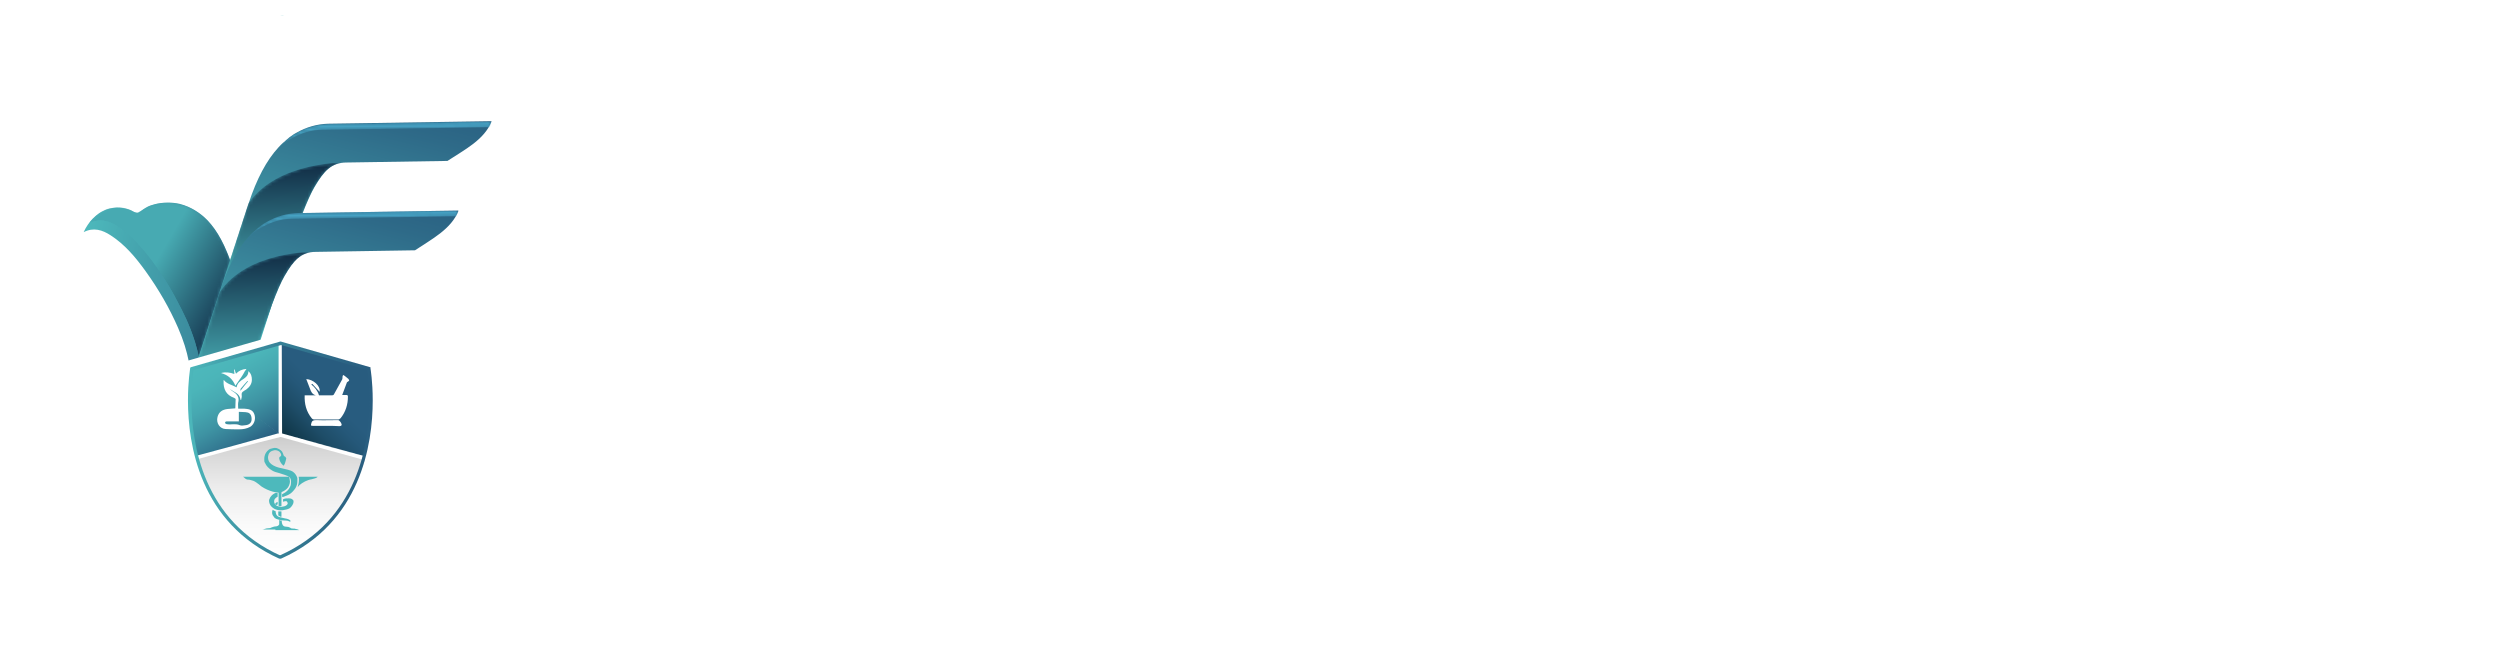 <?xml version="1.0" encoding="utf-8"?>
<!-- Generator: Adobe Illustrator 28.0.0, SVG Export Plug-In . SVG Version: 6.00 Build 0)  -->
<svg version="1.1" id="Layer_1" xmlns="http://www.w3.org/2000/svg" xmlns:xlink="http://www.w3.org/1999/xlink" x="0px" y="0px"
	 viewBox="0 0 786.1 208.2" style="enable-background:new 0 0 786.1 208.2;" xml:space="preserve">
<style type="text/css">
	.st0{clip-path:url(#SVGID_00000070100020855677945590000017241507231253734538_);}
	
		.st1{clip-path:url(#SVGID_00000072242152672933902670000010021005562593142687_);fill:url(#SVGID_00000028301352211342352730000008892802533634489250_);}
	.st2{clip-path:url(#SVGID_00000078007291102805241360000006024405165992100260_);}
	.st3{fill:#FFFFFF;}
	.st4{clip-path:url(#SVGID_00000024687491314458359330000011628647569023466407_);}
	.st5{display:none;clip-path:url(#SVGID_00000019676549263407449600000005375268962934591905_);}
	.st6{display:inline;fill:none;stroke:#285C7F;stroke-width:0.5;stroke-miterlimit:10;}
	.st7{clip-path:url(#SVGID_00000038406511222623584120000001784029011964348851_);}
	.st8{clip-path:url(#SVGID_00000082353162301904752370000014637762437415936427_);}
	
		.st9{clip-path:url(#SVGID_00000040548469795131848460000007032575771829071791_);fill:url(#SVGID_00000124146716734300381410000017171061969916611487_);}
	.st10{clip-path:url(#SVGID_00000153679963849959194500000016526165848207686540_);}
	.st11{opacity:0.7;clip-path:url(#SVGID_00000018223978401099400960000001115282301070875830_);}
	.st12{clip-path:url(#SVGID_00000011749336066558436540000001216342975240697987_);}
	.st13{filter:url(#Adobe_OpacityMaskFilter);}
	.st14{clip-path:url(#SVGID_00000056402890593530476220000003352570316823880592_);}
	
		.st15{clip-path:url(#SVGID_00000093151121200527184360000010711201293430488755_);fill:url(#SVGID_00000121265009339946825030000012627685908800248452_);}
	
		.st16{clip-path:url(#SVGID_00000056402890593530476220000003352570316823880592_);mask:url(#SVGID_00000085960079994095280320000004965803383181236410_);fill:#50B9DC;}
	.st17{clip-path:url(#SVGID_00000052092435455338278990000003712676167557210800_);}
	.st18{clip-path:url(#SVGID_00000039106237042998876670000018249846368252997775_);}
	.st19{filter:url(#Adobe_OpacityMaskFilter_00000091705143431794425180000008079163794235392667_);}
	.st20{clip-path:url(#SVGID_00000120520365201250137940000016410555988467352232_);}
	
		.st21{clip-path:url(#SVGID_00000023264749169845195110000006960013801431263907_);fill:url(#SVGID_00000178196027202762028620000005386603490935091334_);}
	
		.st22{clip-path:url(#SVGID_00000120520365201250137940000016410555988467352232_);mask:url(#SVGID_00000147921161630777033870000017824176116490817214_);fill:url(#SVGID_00000021829440093985570230000008920220827544808607_);}
	.st23{clip-path:url(#SVGID_00000109029688720076451150000000895454384711811233_);}
	
		.st24{clip-path:url(#SVGID_00000170251194239998194380000009514747591958291609_);fill:url(#SVGID_00000021112801383646197080000014559416776687879045_);}
	.st25{clip-path:url(#SVGID_00000116946228166154307890000013217235624364451990_);}
	.st26{opacity:0.7;clip-path:url(#SVGID_00000163044507601198819010000012771446998681024675_);}
	.st27{clip-path:url(#SVGID_00000044865945818102920620000016859975203581225136_);}
	.st28{filter:url(#Adobe_OpacityMaskFilter_00000104690010571764136240000014002629827656570297_);}
	.st29{clip-path:url(#SVGID_00000049213132002795507630000002512380577326839481_);}
	
		.st30{clip-path:url(#SVGID_00000054235648250581823070000007296775620747672449_);fill:url(#SVGID_00000149358482600333320660000012958324276447621564_);}
	
		.st31{clip-path:url(#SVGID_00000049213132002795507630000002512380577326839481_);mask:url(#SVGID_00000180339639867377594110000002041943471935481507_);fill:#50B9DC;}
	.st32{clip-path:url(#SVGID_00000091714431245338650930000008659666317086833577_);}
	.st33{clip-path:url(#SVGID_00000180338496890601109040000007219106095850317705_);}
	.st34{filter:url(#Adobe_OpacityMaskFilter_00000115486860131021555130000007340775563748892329_);}
	.st35{clip-path:url(#SVGID_00000047060525769696556520000002047827545844986768_);}
	
		.st36{clip-path:url(#SVGID_00000079462887845837294170000017815541188426862980_);fill:url(#SVGID_00000108286570974285140910000015775018053002066588_);}
	
		.st37{clip-path:url(#SVGID_00000047060525769696556520000002047827545844986768_);mask:url(#SVGID_00000127727559267799182450000010091335960414238353_);fill:url(#SVGID_00000063613177349611657860000018314800833098464950_);}
	.st38{clip-path:url(#SVGID_00000028298501667560983850000002979463748023957124_);fill:#FFFFFF;}
	.st39{clip-path:url(#SVGID_00000122713677098979765100000014463622202518186941_);}
	
		.st40{clip-path:url(#SVGID_00000035488885232598721510000002687379703777578907_);fill:none;stroke:#FFFFFF;stroke-width:3;stroke-miterlimit:10;}
	.st41{clip-path:url(#SVGID_00000147926824908183708640000005126866439405526417_);}
	
		.st42{clip-path:url(#SVGID_00000114049804349025337010000006819044859526936229_);fill:none;stroke:#FFFFFF;stroke-width:3;stroke-miterlimit:10;}
	.st43{clip-path:url(#SVGID_00000152261068306411152760000008474819263498596015_);fill:#FFFFFF;}
	.st44{clip-path:url(#SVGID_00000044176549372106549190000012532599170897488513_);fill:#FFFFFF;}
	.st45{clip-path:url(#SVGID_00000183244497872730549740000010975975051428030630_);}
	
		.st46{clip-path:url(#SVGID_00000065032360923332962620000003826009897390462901_);fill:url(#SVGID_00000073711990250015039730000001098583290331921839_);}
	.st47{clip-path:url(#SVGID_00000078041269192912899940000017270791683299042968_);}
	
		.st48{clip-path:url(#SVGID_00000091721798141387413670000009277991991652488325_);fill:url(#SVGID_00000004535008575536774790000018331962249005096846_);}
	.st49{clip-path:url(#SVGID_00000098192049306008407270000008593674403459948163_);}
	
		.st50{clip-path:url(#SVGID_00000057147745958700581950000011091354749882674059_);fill:url(#SVGID_00000110445336953080141560000002980521797458780587_);}
	.st51{clip-path:url(#SVGID_00000031908630092769627010000011769409213213660308_);}
	
		.st52{clip-path:url(#SVGID_00000080900275148362478070000011904687071845053349_);fill:url(#SVGID_00000015337926044674563580000017713997744147030717_);}
	.st53{clip-path:url(#SVGID_00000091723525190954107410000012652887609487170446_);}
	
		.st54{clip-path:url(#SVGID_00000130619947040014816990000001414943806075778696_);fill:url(#SVGID_00000060026597678180829700000004961856378912546485_);}
	.st55{clip-path:url(#SVGID_00000005228240990634526010000017596819872625976996_);}
	
		.st56{clip-path:url(#SVGID_00000182512023194637803870000008886423983243399057_);fill:url(#SVGID_00000146466997600700411920000013609428698186116231_);}
	.st57{clip-path:url(#SVGID_00000072277171744052033320000001078994083298475648_);fill:#4DB9BC;}
	.st58{clip-path:url(#SVGID_00000127728487526002352630000014761529835266061185_);fill:#FFFFFF;}
	.st59{clip-path:url(#SVGID_00000171704767049139522020000008040435994940337800_);fill:#FFFFFF;}
	.st60{clip-path:url(#SVGID_00000163053442185864872610000002678967670299048624_);fill:#FFFFFF;}
	.st61{clip-path:url(#SVGID_00000098199528204963345600000018245252811921886134_);fill:#FFFFFF;}
	.st62{clip-path:url(#SVGID_00000099638890376173082150000010474374704578161564_);}
	
		.st63{clip-path:url(#SVGID_00000141419231279170347740000018141609602618821515_);fill:none;stroke:#4DB9BC;stroke-width:3;stroke-miterlimit:10;}
	.st64{clip-path:url(#SVGID_00000105403244641564247200000001713018946499453860_);}
	
		.st65{clip-path:url(#SVGID_00000108268222876018452980000006307117333580730797_);fill:none;stroke:#FFFFFF;stroke-width:3;stroke-miterlimit:10;}
	.st66{clip-path:url(#SVGID_00000039126296467632212980000005425283636334950786_);}
	.st67{clip-path:url(#SVGID_00000067236157686327092930000000879691844685609097_);}
	.st68{clip-path:url(#SVGID_00000098917823781022060610000015311189499104724105_);}
	.st69{filter:url(#Adobe_OpacityMaskFilter_00000057859320972842585600000005072918913151265448_);}
	.st70{clip-path:url(#SVGID_00000063593444159542382790000009264881316264333243_);}
	
		.st71{clip-path:url(#SVGID_00000102526311991948133140000007523337534410951837_);fill:url(#SVGID_00000103263274797927876540000005109782067848794550_);}
	
		.st72{clip-path:url(#SVGID_00000063593444159542382790000009264881316264333243_);mask:url(#SVGID_00000182516572991788273980000015443610072582540946_);fill:url(#SVGID_00000119094371851386784590000016946826830947614869_);}
</style>
<g>
	<g>
		<defs>
			<rect id="SVGID_1_" x="-16.6" y="-54.3" width="807.9" height="316"/>
		</defs>
		<clipPath id="SVGID_00000131369877825939619140000001149333969531496337_">
			<use xlink:href="#SVGID_1_"  style="overflow:visible;"/>
		</clipPath>
		<g style="clip-path:url(#SVGID_00000131369877825939619140000001149333969531496337_);">
			<g>
				<defs>
					<path id="SVGID_00000073698127802231882260000001705203410444415140_" d="M46.9,70c2.2-0.6,4.5,0.3,7.2,3.1
						C51.1,73.1,48.8,72,46.9,70 M46.6,64.9c-0.7,0.3-2.4,1.5-2.5,1.6c0,0,0,0-0.1,0s-0.1,0.1-0.2,0.2c-0.2,0.1-0.4,0.2-0.6,0.2
						c-0.4,0-0.8-0.2-0.9-0.2c-6.1-3.4-12.9-0.5-16,6.3c3.1-1.6,5.9-0.7,8.5,1c4.5,2.9,7.9,7,11,11.3c4.1,5.7,7.5,11.6,10.2,17.8
						c6.9,15.8,2.1,22.6,8.2,38c2.5,6.4,5.6,11.2,7.7,14.1l4.8-11c0.6-3,1.1-6.7,1.5-10.9c0,0,0.5-5,0.5-10
						c0-3.8-0.8-43.4-14.8-55.3c-1-0.8-3.5-2.9-7.4-3.9c-1.3-0.3-2.6-0.4-3.7-0.4C49.4,63.7,47.1,64.7,46.6,64.9"/>
				</defs>
				<clipPath id="SVGID_00000161630123037759063320000002307606212678999441_">
					<use xlink:href="#SVGID_00000073698127802231882260000001705203410444415140_"  style="overflow:visible;"/>
				</clipPath>
				
					<linearGradient id="SVGID_00000132793374250524938120000010413261456336492222_" gradientUnits="userSpaceOnUse" x1="248.683" y1="-5.641" x2="249.683" y2="-5.641" gradientTransform="matrix(92.792 19.422 -19.422 92.792 -23165.428 -4203.944)">
					<stop  offset="0" style="stop-color:#4DB9BC"/>
					<stop  offset="0.379" style="stop-color:#3D90A1"/>
					<stop  offset="0.786" style="stop-color:#2E6A88"/>
					<stop  offset="1" style="stop-color:#285C7F"/>
				</linearGradient>
				
					<polygon style="clip-path:url(#SVGID_00000161630123037759063320000002307606212678999441_);fill:url(#SVGID_00000132793374250524938120000010413261456336492222_);" points="
					28.4,52.8 97,67.1 76.4,165.6 7.8,151.3 				"/>
			</g>
		</g>
	</g>
	<g>
		<defs>
			<rect id="SVGID_00000063633625639372721570000010632470375901879179_" x="-16.6" y="-54.3" width="807.9" height="316"/>
		</defs>
		<clipPath id="SVGID_00000112599304046529755190000013034709526788363177_">
			<use xlink:href="#SVGID_00000063633625639372721570000010632470375901879179_"  style="overflow:visible;"/>
		</clipPath>
		<g style="clip-path:url(#SVGID_00000112599304046529755190000013034709526788363177_);">
			<path class="st3" d="M217.4,69.1v4.6H207v5.5h9v4.6h-9v9.5h-4.8V69.1H217.4z"/>
			<path class="st3" d="M227,69.1v24.3h-4.8V69.1H227z"/>
			<path class="st3" d="M246.5,93.4l-5.1-7.7h-3.2v7.7h-4.8V69.1h7.4c3,0,5.4,0.7,7,2.2s2.5,3.5,2.5,6c0,1.5-0.3,2.9-0.9,4.2
				c-0.6,1.3-1.6,2.3-2.9,3.1l5.6,8.8C252.1,93.4,246.5,93.4,246.5,93.4z M238.2,81h3.4c1.3,0,2.2-0.4,2.8-1.1
				c0.6-0.8,0.9-1.6,0.9-2.5s-0.3-1.7-0.8-2.5s-1.5-1.2-2.9-1.2h-3.4V81z"/>
			<path class="st3" d="M263.7,73.2c-1.1,0-1.9,0.2-2.5,0.6s-0.9,1-0.9,1.9c0,0.8,0.4,1.4,1.3,2c0.8,0.6,2,1.1,3.4,1.7
				c1.1,0.4,2.1,0.9,2.9,1.4s1.5,1.3,2,2.2c0.5,0.9,0.8,2.1,0.8,3.6c0,1.3-0.3,2.4-1,3.5s-1.6,1.9-2.9,2.5s-2.8,0.9-4.5,0.9
				c-1.5,0-2.9-0.2-4.3-0.6s-2.8-1.1-4-2l2.1-3.7c0.8,0.6,1.8,1.1,2.9,1.5s2,0.6,2.9,0.6c1,0,1.9-0.2,2.6-0.6s1.1-1.1,1.1-2.1
				c0-1.3-1.2-2.3-3.5-3.3c-1.4-0.5-2.5-1.1-3.5-1.6c-0.9-0.5-1.7-1.2-2.4-2.2c-0.7-0.9-1-2.1-1-3.6c0-2.1,0.7-3.8,2.1-5
				c1.4-1.3,3.2-2,5.5-2.1c1.8,0,3.3,0.2,4.5,0.6s2.4,1,3.5,1.7l-1.8,3.7C267.1,73.8,265.3,73.2,263.7,73.2z"/>
			<path class="st3" d="M290.2,69.1v4.6h-5.9v19.7h-4.8V73.7h-5.7v-4.6H290.2z"/>
			<path class="st3" d="M321.1,92.9c-1.3,0.5-2.8,0.8-4.4,0.8c-2.5,0-4.7-0.5-6.6-1.7c-1.9-1.1-3.3-2.6-4.3-4.4
				c-1-1.9-1.5-3.9-1.5-6.1c0-2.4,0.5-4.6,1.5-6.5s2.4-3.4,4.2-4.5c1.8-1.1,3.8-1.6,6.2-1.6c1.5,0,2.8,0.2,4.1,0.6
				c1.3,0.4,2.4,0.9,3.3,1.5l-1.9,4.5c-1.7-1.3-3.5-2-5.3-2c-1.2,0-2.4,0.3-3.5,1s-1.9,1.6-2.6,2.8c-0.6,1.2-1,2.5-1,3.9
				c0,1.6,0.3,2.9,0.9,4.1s1.4,2.1,2.5,2.8c1.1,0.7,2.4,1,3.9,1c1.2,0,2.3-0.2,3.2-0.6c0.9-0.4,1.7-0.8,2.2-1.4l2,4.3
				C323.4,91.9,322.5,92.4,321.1,92.9z"/>
			<path class="st3" d="M329.2,75.1c1.1-1.9,2.6-3.4,4.5-4.6c1.9-1.1,4-1.7,6.2-1.7s4.3,0.6,6.2,1.7c1.9,1.1,3.4,2.7,4.6,4.6
				c1.1,1.9,1.7,4,1.7,6.2s-0.6,4.3-1.7,6.2c-1.1,1.9-2.7,3.4-4.6,4.5s-4,1.7-6.2,1.7s-4.3-0.6-6.2-1.7s-3.4-2.6-4.5-4.5
				s-1.7-4-1.7-6.2S328.1,77,329.2,75.1z M333.5,85.1c0.7,1.2,1.6,2.1,2.7,2.8c1.2,0.7,2.4,1,3.8,1s2.6-0.3,3.7-1s2-1.6,2.6-2.8
				c0.6-1.2,1-2.5,1-3.9c0-1.5-0.3-2.8-1-4s-1.6-2.1-2.7-2.8c-1.1-0.7-2.4-1-3.8-1s-2.6,0.3-3.8,1c-1.1,0.7-2,1.6-2.7,2.8
				c-0.7,1.2-1,2.5-1,4C332.5,82.7,332.8,84,333.5,85.1z"/>
			<path class="st3" d="M382.3,68.1v25.3h-4.8V81.8L369.6,93h-0.1l-7.6-10.5v10.9h-4.6V68.1l0,0l12.3,17.5L382.3,68.1L382.3,68.1z"
				/>
			<path class="st3" d="M403,71.3c1.6,1.5,2.4,3.5,2.4,6c0,1.5-0.3,2.8-0.8,4.1c-0.6,1.3-1.5,2.3-2.7,3.1c-1.3,0.8-2.9,1.2-4.9,1.2
				h-3.4v7.7h-4.8V69.1h7.4C399.1,69.1,401.4,69.8,403,71.3z M399.1,80.4c0.5-0.4,0.9-0.9,1.2-1.4c0.2-0.5,0.4-1.1,0.4-1.6
				c0-0.9-0.3-1.7-0.8-2.5s-1.5-1.2-2.9-1.2h-3.4V81h3.4C397.8,81,398.5,80.8,399.1,80.4z"/>
			<path class="st3" d="M410.1,75.1c1.1-1.9,2.6-3.4,4.5-4.6c1.9-1.1,4-1.7,6.2-1.7s4.3,0.6,6.2,1.7c1.9,1.1,3.4,2.7,4.6,4.6
				c1.1,1.9,1.7,4,1.7,6.2s-0.6,4.3-1.7,6.2c-1.1,1.9-2.7,3.4-4.6,4.5s-4,1.7-6.2,1.7s-4.3-0.6-6.2-1.7c-1.9-1.1-3.4-2.6-4.5-4.5
				s-1.7-4-1.7-6.2S409,77,410.1,75.1z M414.4,85.1c0.7,1.2,1.6,2.1,2.7,2.8s2.4,1,3.8,1s2.6-0.3,3.7-1s2-1.6,2.6-2.8
				c0.6-1.2,1-2.5,1-3.9c0-1.5-0.3-2.8-1-4s-1.6-2.1-2.7-2.8c-1.1-0.7-2.4-1-3.8-1s-2.6,0.3-3.8,1s-2,1.6-2.7,2.8s-1,2.5-1,4
				C413.4,82.7,413.7,84,414.4,85.1z"/>
			<path class="st3" d="M443.2,86.6c0.5,0.7,1.1,1.3,1.8,1.7c0.8,0.4,1.6,0.7,2.5,0.7s1.8-0.2,2.6-0.7s1.4-1,1.9-1.7
				s0.7-1.4,0.7-2.2V69.1h4.7v15.4c0,1.7-0.4,3.3-1.3,4.7c-0.9,1.4-2.1,2.5-3.6,3.3s-3.2,1.2-5,1.2s-3.5-0.4-5-1.2
				c-1.5-0.8-2.7-1.9-3.5-3.3s-1.3-3-1.3-4.7V69.1h4.8v15.3C442.5,85.2,442.7,85.9,443.2,86.6z"/>
			<path class="st3" d="M485.1,69.1v25.3H485L468,79l0.1,14.4h-4.9V68.1h0.2l17,15.6l-0.1-14.6H485.1z"/>
			<path class="st3" d="M491.5,69.1h7.3c3.1,0,5.7,0.6,7.7,1.8s3.5,2.8,4.4,4.7c0.9,1.9,1.4,3.9,1.4,6.1c0,2.3-0.5,4.4-1.7,6.2
				c-1.1,1.8-2.6,3.2-4.4,4.1s-3.9,1.4-6.1,1.4h-8.4V69.1H491.5z M499.2,88.7c2.5,0,4.5-0.6,5.9-1.9c1.5-1.3,2.2-3.1,2.2-5.5
				c0-1.9-0.4-3.5-1.2-4.6c-0.8-1.1-1.7-1.9-2.8-2.4c-1.1-0.4-2.1-0.7-3-0.7h-3.9v15.1H499.2z"/>
			<path class="st3" d="M521.9,69.1v24.3h-4.8V69.1H521.9z"/>
			<path class="st3" d="M550.2,69.1v25.3h-0.1l-17-15.3l0.1,14.4h-4.9V68.1h0.2l17,15.6l-0.1-14.6H550.2z"/>
			<path class="st3" d="M574.3,92.2c-1,0.4-2,0.8-3.2,1.1c-1.2,0.3-2.2,0.4-3.2,0.4c-2.6,0-4.8-0.5-6.8-1.5s-3.4-2.4-4.5-4.2
				c-1.1-1.8-1.6-3.8-1.6-6.1c0-2.8,0.6-5.2,1.7-7.2c1.1-2,2.6-3.4,4.5-4.4s4-1.5,6.3-1.5c1.5,0,2.9,0.2,4.2,0.5s2.4,0.8,3.4,1.3
				l-1.6,4.5c-0.6-0.4-1.5-0.7-2.6-1s-2-0.4-2.8-0.4c-2.6,0-4.7,0.7-6.1,2c-1.4,1.3-2.1,3.3-2.1,5.9c0,1.5,0.3,2.8,1,3.9
				s1.6,2,2.9,2.6c1.2,0.6,2.6,0.9,4.2,0.9c1.5,0,2.6-0.2,3.3-0.6v-2.9h-4.2v-4.6h9v10.3C576,91.3,575.3,91.7,574.3,92.2z"/>
			<path class="st3" d="M607,71.3c1.6,1.5,2.4,3.5,2.4,6c0,1.5-0.3,2.8-0.8,4.1c-0.6,1.3-1.5,2.3-2.7,3.1c-1.3,0.8-2.9,1.2-4.9,1.2
				h-3.4v7.7h-4.8V69.1h7.4C603.1,69.1,605.4,69.8,607,71.3z M603.1,80.4c0.5-0.4,0.9-0.9,1.2-1.4c0.2-0.5,0.4-1.1,0.4-1.6
				c0-0.9-0.3-1.7-0.8-2.5s-1.5-1.2-2.9-1.2h-3.4V81h3.4C601.9,81,602.6,80.8,603.1,80.4z"/>
			<path class="st3" d="M634.4,93.4h-4.8v-9.9h-10.9v9.9h-4.8V69.1h4.8v9.8h10.9v-9.8h4.8V93.4z"/>
			<path class="st3" d="M652.8,88.6h-8.1l-2,4.8H638l11-25.2h0.3l11,25.2h-5.5L652.8,88.6z M651.2,84.6l-2.3-5.9l-2.4,5.9H651.2z"/>
			<path class="st3" d="M677,93.4l-5.1-7.7h-3.2v7.7h-4.8V69.1h7.4c3,0,5.4,0.7,7,2.2c1.7,1.5,2.5,3.5,2.5,6c0,1.5-0.3,2.9-0.9,4.2
				c-0.6,1.3-1.6,2.3-2.9,3.1l5.6,8.8C682.6,93.4,677,93.4,677,93.4z M668.7,81h3.4c1.3,0,2.2-0.4,2.8-1.1s0.9-1.6,0.9-2.5
				s-0.3-1.7-0.8-2.5s-1.5-1.2-2.9-1.2h-3.4V81z"/>
			<path class="st3" d="M711.7,68.1v25.3H707V81.8L699,93l0,0l-7.6-10.5v10.9h-4.6V68.1l0,0l12.3,17.5L711.7,68.1L711.7,68.1z"/>
			<path class="st3" d="M730.2,88.6h-8.1l-2,4.8h-4.7l11-25.2h0.3l11,25.2h-5.5L730.2,88.6z M728.6,84.6l-2.3-5.9l-2.4,5.9H728.6z"
				/>
			<path class="st3" d="M755.3,92.9c-1.3,0.5-2.8,0.8-4.4,0.8c-2.5,0-4.7-0.5-6.6-1.7c-1.9-1.1-3.3-2.6-4.3-4.4
				c-1-1.9-1.5-3.9-1.5-6.1c0-2.4,0.5-4.6,1.5-6.5s2.4-3.4,4.2-4.5s3.8-1.6,6.2-1.6c1.5,0,2.8,0.2,4.1,0.6s2.4,0.9,3.3,1.5l-1.9,4.5
				c-1.7-1.3-3.5-2-5.3-2c-1.2,0-2.4,0.3-3.5,1s-1.9,1.6-2.6,2.8c-0.6,1.2-1,2.5-1,3.9c0,1.6,0.3,2.9,0.9,4.1
				c0.6,1.2,1.4,2.1,2.5,2.8c1.1,0.7,2.4,1,3.9,1c1.2,0,2.3-0.2,3.2-0.6s1.7-0.8,2.2-1.4l2,4.3C757.6,91.9,756.7,92.4,755.3,92.9z"
				/>
			<path class="st3" d="M783.4,69.1l-9.1,16.7v7.6h-4.8v-7.6l-8.9-16.7h5.9l5.6,11.2l5.4-11.2C777.5,69.1,783.4,69.1,783.4,69.1z"/>
		</g>
	</g>
	<g>
		<defs>
			<rect id="SVGID_00000063611982891601177770000009214959734123795072_" x="-16.6" y="-54.3" width="807.9" height="316"/>
		</defs>
		<clipPath id="SVGID_00000137101898934407172720000011808901562362272386_">
			<use xlink:href="#SVGID_00000063611982891601177770000009214959734123795072_"  style="overflow:visible;"/>
		</clipPath>
		<g style="clip-path:url(#SVGID_00000137101898934407172720000011808901562362272386_);">
			<g>
				<defs>
					<rect id="SVGID_00000136386247938247360020000004172131108777723321_" x="-16.6" y="-54.3" width="807.9" height="316"/>
				</defs>
				<clipPath id="SVGID_00000100357063334138952910000013621285738451529097_">
					<use xlink:href="#SVGID_00000136386247938247360020000004172131108777723321_"  style="overflow:visible;"/>
				</clipPath>
				<g style="display:none;clip-path:url(#SVGID_00000100357063334138952910000013621285738451529097_);">
					<polygon class="st6" points="202.6,69.5 202.6,93.4 205.8,93.4 205.8,83.2 215.4,83.2 215.4,80.2 205.8,80.2 205.8,72.6 
						216.7,72.6 216.7,69.5 					"/>
					<rect x="222.2" y="69.5" class="st6" width="3.2" height="23.9"/>
					<path class="st6" d="M239,81.5h-3.5v-8.9h3.7c1.1,0,1.9,0.2,2.6,0.7c0.7,0.5,1.2,1,1.5,1.7s0.5,1.4,0.5,2.1
						c0,1.2-0.4,2.2-1.1,3.1C242,81,240.8,81.5,239,81.5z M249.2,93.4l-6-9.6c1.3-0.6,2.3-1.6,3-2.8c0.6-1.2,1-2.6,1-4.1
						c0-1.6-0.4-2.9-1.1-4c-0.7-1.1-1.7-2-3-2.5c-1.3-0.6-2.7-0.9-4.4-0.9h-6.4v23.9h3.2v-8.8h3.5c0.4,0,0.6,0,0.8,0l5.6,8.8H249.2z
						"/>
					<path class="st6" d="M266.7,73.8l1.2-2.5c-2.2-1.3-4.6-1.9-7.2-1.9c-2.1,0.1-3.8,0.7-5.1,1.8c-1.3,1.2-2,2.7-2,4.5
						c0,1.3,0.3,2.3,1,3.2s1.4,1.5,2.3,2s2,1,3.3,1.5c1.5,0.6,2.6,1.2,3.4,1.8s1.2,1.5,1.2,2.6c0,1.3-0.5,2.3-1.4,2.9
						c-1,0.7-2.1,1-3.4,1c-1,0-2.1-0.2-3.2-0.6s-2.1-1-2.9-1.6l-1.4,2.5c1,0.7,2.2,1.3,3.6,1.8c1.4,0.5,2.8,0.7,4.3,0.7
						c1.6,0,3-0.3,4.1-0.9c1.2-0.6,2.1-1.4,2.7-2.4s1-2.2,1-3.5c0-1.4-0.3-2.6-0.8-3.5c-0.6-0.9-1.3-1.6-2.1-2.1
						c-0.8-0.5-1.9-1-3.1-1.4c-1.6-0.6-2.9-1.2-3.8-1.9c-0.9-0.6-1.3-1.4-1.3-2.4s0.4-1.8,1.1-2.4c0.8-0.6,1.8-0.9,3.1-0.9
						c0.9,0,1.8,0.1,2.7,0.4S265.8,73.3,266.7,73.8z"/>
					<polygon class="st6" points="271.8,69.5 271.8,72.6 278,72.6 278,93.4 281.2,93.4 281.2,72.6 287.6,72.6 287.6,69.5 					"/>
					<path class="st6" d="M321,91.6l-1.4-2.9c-1.6,1.2-3.4,1.8-5.6,1.8c-1.7,0-3.3-0.4-4.6-1.2c-1.3-0.8-2.4-1.9-3.1-3.3
						s-1.1-2.9-1.1-4.7c0-1.7,0.4-3.2,1.2-4.6c0.8-1.4,1.8-2.5,3.1-3.3c1.3-0.8,2.7-1.2,4.3-1.2c1.8,0,3.7,0.6,5.5,1.8l1.3-3
						c-0.9-0.6-2-1-3.1-1.4c-1.2-0.4-2.4-0.5-3.8-0.5c-2.3,0-4.3,0.5-6.1,1.6s-3.2,2.5-4.2,4.4s-1.5,4-1.5,6.4c0,2.2,0.5,4.2,1.5,6
						s2.4,3.3,4.3,4.4s4,1.6,6.5,1.6c1.4,0,2.7-0.2,3.8-0.6C319.3,92.6,320.2,92.1,321,91.6z"/>
					<path class="st6" d="M328.4,81.5c0-1.6,0.4-3.2,1.2-4.6c0.8-1.4,1.9-2.5,3.2-3.3c1.4-0.8,2.9-1.2,4.5-1.2s3.1,0.4,4.5,1.2
						c1.4,0.8,2.4,1.9,3.2,3.3s1.2,2.9,1.2,4.6s-0.4,3.2-1.2,4.6c-0.8,1.4-1.8,2.5-3.2,3.3c-1.4,0.8-2.8,1.2-4.5,1.2
						s-3.1-0.4-4.5-1.2c-1.4-0.8-2.5-1.9-3.3-3.3C328.8,84.6,328.4,83.1,328.4,81.5z M325.1,81.5c0,2.2,0.5,4.3,1.6,6.2
						c1.1,1.9,2.6,3.3,4.4,4.4c1.9,1.1,3.9,1.6,6.1,1.6s4.2-0.5,6.1-1.6s3.4-2.6,4.5-4.4c1.1-1.9,1.6-3.9,1.6-6.1s-0.6-4.2-1.7-6.1
						s-2.6-3.4-4.5-4.5s-3.9-1.7-6.1-1.7s-4.2,0.6-6.1,1.7s-3.3,2.6-4.4,4.5C325.6,77.3,325.1,79.3,325.1,81.5z"/>
					<polygon class="st6" points="378.7,68.7 366.8,85.4 355,68.7 355,68.7 355,93.4 358.1,93.4 358.1,78.4 366.7,90.4 366.8,90.4 
						375.6,77.9 375.6,93.4 378.7,93.4 					"/>
					<path class="st6" d="M392.5,81.5H389v-8.9h3.7c1.6,0,2.8,0.4,3.5,1.3s1.1,1.9,1.1,3.1c0,0.7-0.2,1.3-0.5,2s-0.8,1.3-1.5,1.8
						C394.6,81.2,393.6,81.5,392.5,81.5z M392.2,69.5h-6.4v23.9h3.2v-8.8h3.5c1.8,0,3.3-0.4,4.5-1.1s2.1-1.7,2.6-2.8
						c0.5-1.2,0.8-2.4,0.8-3.8c0-2.3-0.7-4.1-2.2-5.4C396.8,70.2,394.8,69.5,392.2,69.5z"/>
					<path class="st6" d="M407.4,81.5c0-1.6,0.4-3.2,1.2-4.6c0.8-1.4,1.9-2.5,3.2-3.3c1.4-0.8,2.9-1.2,4.5-1.2s3.1,0.4,4.5,1.2
						c1.4,0.8,2.4,1.9,3.2,3.3s1.2,2.9,1.2,4.6s-0.4,3.2-1.2,4.6c-0.8,1.4-1.8,2.5-3.2,3.3c-1.4,0.8-2.8,1.2-4.5,1.2
						s-3.1-0.4-4.5-1.2c-1.4-0.8-2.5-1.9-3.3-3.3C407.8,84.6,407.4,83.1,407.4,81.5z M404.1,81.5c0,2.2,0.5,4.3,1.6,6.2
						c1.1,1.9,2.6,3.3,4.4,4.4c1.9,1.1,3.9,1.6,6.1,1.6s4.2-0.5,6.1-1.6s3.4-2.6,4.5-4.4c1.1-1.9,1.6-3.9,1.6-6.1s-0.6-4.2-1.7-6.1
						s-2.6-3.4-4.5-4.5s-3.9-1.7-6.1-1.7s-4.2,0.6-6.1,1.7s-3.3,2.6-4.4,4.5C404.6,77.3,404.1,79.3,404.1,81.5z"/>
					<path class="st6" d="M436.9,84.9V69.5h-3.2V85c0,1.7,0.4,3.2,1.2,4.5c0.8,1.3,1.9,2.3,3.2,3c1.4,0.7,2.9,1.1,4.5,1.1
						c1.7,0,3.2-0.4,4.6-1.1s2.4-1.7,3.2-3c0.8-1.3,1.2-2.8,1.2-4.5V69.5h-3.1v15.4c0,1.1-0.3,2-0.8,2.9s-1.2,1.5-2.1,2
						s-1.9,0.7-3,0.7s-2-0.2-2.9-0.7s-1.6-1.2-2.1-2C437.2,86.9,436.9,86,436.9,84.9z"/>
					<polygon class="st6" points="475.9,69.5 476,86.8 458.5,68.8 458.3,68.8 458.3,93.4 461.6,93.4 461.5,76.4 479,94.2 
						479.1,94.2 479.1,69.5 					"/>
					<path class="st6" d="M489.4,90.3V72.6h4.2c1.6,0,3,0.3,4.4,1s2.4,1.7,3.3,3.1c0.8,1.3,1.2,2.9,1.2,4.8c0,1.8-0.4,3.4-1.2,4.7
						c-0.8,1.3-1.9,2.3-3.2,3c-1.4,0.7-3,1-4.7,1h-4V90.3z M486.2,93.4h7.7c2.1,0,4.1-0.5,5.9-1.4c1.8-1,3.2-2.3,4.3-4.1
						c1.1-1.8,1.6-3.8,1.6-6.1c0-2.1-0.4-4-1.3-5.9s-2.3-3.4-4.3-4.6c-1.9-1.2-4.4-1.8-7.4-1.8h-6.5L486.2,93.4L486.2,93.4z"/>
					<rect x="511.2" y="69.5" class="st6" width="3.2" height="23.9"/>
					<polygon class="st6" points="539,69.5 539.1,86.8 521.6,68.8 521.4,68.8 521.4,93.4 524.7,93.4 524.6,76.4 542.1,94.2 
						542.2,94.2 542.2,69.5 					"/>
					<path class="st6" d="M568,91.3v-9.6h-8v3.1h4.8v4.7c-0.5,0.3-1.2,0.5-2,0.7s-1.6,0.2-2.4,0.2c-1.8,0-3.4-0.4-4.8-1.1
						c-1.4-0.7-2.5-1.8-3.3-3.1s-1.2-2.9-1.2-4.6c0-1.8,0.4-3.5,1.2-4.9s1.9-2.5,3.3-3.2c1.4-0.7,3.1-1.1,4.9-1.1
						c0.9,0,1.8,0.1,2.9,0.4c1.1,0.3,2,0.6,2.7,1L567,71c-0.9-0.5-2-1-3.2-1.3s-2.5-0.5-3.8-0.5c-2.2,0-4.3,0.5-6.1,1.5
						c-1.9,1-3.4,2.5-4.5,4.4s-1.7,4.2-1.7,6.7c0,2.2,0.5,4.2,1.5,6s2.5,3.2,4.4,4.2s4.1,1.5,6.6,1.5c1.3,0,2.8-0.2,4.3-0.7
						C566.1,92.4,567.2,91.9,568,91.3z"/>
					<path class="st6" d="M591.6,81.5H588v-8.9h3.7c1.6,0,2.8,0.4,3.5,1.3s1.1,1.9,1.1,3.1c0,0.7-0.2,1.3-0.5,2s-0.8,1.3-1.5,1.8
						C593.6,81.2,592.7,81.5,591.6,81.5z M591.2,69.5h-6.4v23.9h3.2v-8.8h3.5c1.8,0,3.3-0.4,4.5-1.1s2.1-1.7,2.6-2.8
						c0.5-1.2,0.8-2.4,0.8-3.8c0-2.3-0.7-4.1-2.2-5.4C595.9,70.2,593.8,69.5,591.2,69.5z"/>
					<polygon class="st6" points="623.5,69.5 620.3,69.5 620.3,79.8 607.8,79.8 607.8,69.5 604.6,69.5 604.6,93.4 607.8,93.4 
						607.8,82.9 620.3,82.9 620.3,93.4 623.5,93.4 					"/>
					<path class="st6" d="M635,84.3l3.5-8.7l3.4,8.7H635z M645.5,93.4h3.7l-10.4-24.8h-0.2l-10.4,24.8h3.2l2.5-6.3h9.2L645.5,93.4z"
						/>
					<path class="st6" d="M660.5,81.5H657v-8.9h3.7c1.1,0,1.9,0.2,2.6,0.7c0.7,0.5,1.2,1,1.5,1.7s0.5,1.4,0.5,2.1
						c0,1.2-0.4,2.2-1.1,3.1C663.5,81,662.2,81.5,660.5,81.5z M670.7,93.4l-6-9.6c1.3-0.6,2.3-1.6,3-2.8c0.6-1.2,1-2.6,1-4.1
						c0-1.6-0.4-2.9-1.1-4c-0.7-1.1-1.7-2-3-2.5c-1.3-0.6-2.7-0.9-4.4-0.9h-6.4v23.9h3.2v-8.8h3.5c0.4,0,0.6,0,0.8,0l5.6,8.8H670.7z
						"/>
					<polygon class="st6" points="699.5,68.7 687.6,85.4 675.8,68.7 675.8,68.7 675.8,93.4 678.9,93.4 678.9,78.4 687.5,90.4 
						687.6,90.4 696.4,77.9 696.4,93.4 699.5,93.4 					"/>
					<path class="st6" d="M711,84.3l3.5-8.7l3.4,8.7H711z M721.5,93.4h3.7l-10.4-24.8h-0.2l-10.4,24.8h3.2l2.5-6.3h9.2L721.5,93.4z"
						/>
					<path class="st6" d="M746.1,91.6l-1.4-2.9c-1.6,1.2-3.4,1.8-5.6,1.8c-1.7,0-3.3-0.4-4.6-1.2c-1.3-0.8-2.4-1.9-3.1-3.3
						s-1.1-2.9-1.1-4.7c0-1.7,0.4-3.2,1.2-4.6s1.8-2.5,3.1-3.3s2.7-1.2,4.3-1.2c1.8,0,3.7,0.6,5.5,1.8l1.3-3c-0.9-0.6-2-1-3.1-1.4
						c-1.2-0.4-2.4-0.5-3.8-0.5c-2.3,0-4.3,0.5-6.1,1.6s-3.2,2.5-4.2,4.4s-1.5,4-1.5,6.4c0,2.2,0.5,4.2,1.5,6s2.4,3.3,4.3,4.4
						c1.9,1.1,4,1.6,6.5,1.6c1.4,0,2.7-0.2,3.8-0.6C744.4,92.6,745.3,92.1,746.1,91.6z"/>
					<polygon class="st6" points="766.2,69.5 759.7,81.8 753.1,69.5 749.1,69.5 758,85.4 758,93.4 761.2,93.4 761.2,85.4 
						770.1,69.5 					"/>
				</g>
			</g>
		</g>
	</g>
	<g>
		<defs>
			<rect id="SVGID_00000030465676662591828370000015464313408210457730_" x="-16.6" y="-54.3" width="807.9" height="316"/>
		</defs>
		<clipPath id="SVGID_00000056387893274353509560000012168682441182405256_">
			<use xlink:href="#SVGID_00000030465676662591828370000015464313408210457730_"  style="overflow:visible;"/>
		</clipPath>
		<g style="clip-path:url(#SVGID_00000056387893274353509560000012168682441182405256_);">
			<path class="st3" d="M206.3,115.3h-6.7V113h16.6v2.4h-6.7v16.9h-3.2L206.3,115.3L206.3,115.3z"/>
			<path class="st3" d="M215.6,118.2h3v1.8c2-1.1,3.9-1.8,5.8-2.1v2.6c-0.9,0.1-1.8,0.4-2.7,0.6c-0.9,0.3-1.7,0.5-2.3,0.8l-0.8,0.3
				v10h-3.1v-14H215.6z"/>
			<path class="st3" d="M227.5,131.4c-0.8-0.7-1.2-1.8-1.2-3.2c0-1.4,0.4-2.4,1.3-3c0.8-0.6,2.2-1,4-1.2l4.7-0.4v-1.1
				c0-0.8-0.2-1.4-0.6-1.8c-0.4-0.4-1-0.5-1.9-0.5c-1.9,0-4,0.1-6.4,0.3l-0.1-1.9c2.3-0.5,4.5-0.7,6.5-0.7c1.9,0,3.4,0.4,4.2,1.1
				c0.9,0.7,1.3,1.9,1.3,3.5v6.7c0,0.4,0.2,0.7,0.4,0.9c0.3,0.2,0.7,0.3,1.2,0.4l-0.1,2c-1,0-1.8-0.1-2.4-0.3s-1.2-0.5-1.8-0.8
				c-1.9,0.7-3.8,1.1-5.6,1.1C229.5,132.5,228.3,132.2,227.5,131.4z M235.5,129.8l0.7-0.2v-4.1l-4.3,0.3c-0.9,0.1-1.5,0.3-1.9,0.7
				c-0.4,0.4-0.6,0.9-0.6,1.6c0,1.5,0.7,2.2,2.2,2.2C232.9,130.3,234.2,130.2,235.5,129.8z"/>
			<path class="st3" d="M244,118.2h3v0.9c0.9-0.4,1.8-0.8,2.6-1s1.6-0.3,2.5-0.3c1.4,0,2.5,0.2,3.3,0.7s1.4,1.2,1.7,2.2
				s0.5,2.3,0.5,4v7.4h-3.1v-7.4c0-1.2-0.1-2.1-0.2-2.7c-0.2-0.6-0.5-1.1-0.9-1.4c-0.5-0.3-1.1-0.4-2-0.4c-1.2,0-2.4,0.2-3.7,0.6
				l-0.6,0.2v11.1H244V118.2z"/>
			<path class="st3" d="M262.3,132.1l-1-0.1l0.1-2.2c2.7,0.3,4.6,0.5,5.7,0.5c1.2,0,2.1-0.1,2.7-0.4c0.6-0.3,0.9-0.8,0.9-1.5
				c0-0.5-0.1-0.9-0.4-1.1s-0.7-0.4-1.1-0.6c-0.5-0.1-1.1-0.2-2-0.3l-0.8-0.1c-1.3-0.2-2.3-0.4-3-0.6c-0.7-0.3-1.3-0.6-1.7-1.1
				c-0.4-0.5-0.6-1.2-0.6-2.1c0-2.9,2.1-4.3,6.3-4.3c1.3,0,3,0.1,5,0.4l1,0.2l-0.1,2.2c-2.5-0.3-4.4-0.4-5.7-0.4
				c-2.3,0-3.4,0.6-3.4,1.7c0,0.4,0.1,0.8,0.4,1s0.7,0.4,1.1,0.5c0.5,0.1,1.1,0.2,1.9,0.4c0.2,0,0.5,0.1,0.9,0.1
				c1.3,0.2,2.3,0.4,3.1,0.7c0.7,0.3,1.3,0.7,1.7,1.2c0.4,0.5,0.5,1.2,0.5,2.1c0,1.5-0.5,2.7-1.6,3.4s-2.7,1.1-4.9,1.1
				C266,132.5,264.4,132.4,262.3,132.1z"/>
			<path class="st3" d="M278.2,120.5h-2v-2.2h2v-1.1c0-1.3,0.1-2.4,0.4-3.1s0.8-1.3,1.4-1.6c0.7-0.3,1.6-0.5,2.7-0.5l3.5,0.2v2.2
				c-2.6-0.1-3.6-0.1-3-0.1c-0.7,0-1.2,0.3-1.5,0.8s-0.4,1.2-0.4,2.1v1h4.6v2.2h-4.6v11.8h-3.1V120.5z"/>
			<path class="st3" d="M289.3,130.8c-1.1-1.2-1.7-3-1.7-5.5c0-2.6,0.6-4.4,1.7-5.6s3-1.8,5.5-1.8c2.6,0,4.4,0.6,5.6,1.8
				c1.1,1.2,1.7,3,1.7,5.6c0,2.5-0.6,4.3-1.7,5.5s-3,1.8-5.6,1.8C292.2,132.5,290.4,131.9,289.3,130.8z M297.3,129.8
				c0.6-0.3,1-0.8,1.2-1.5s0.4-1.7,0.4-3s-0.1-2.4-0.4-3.1s-0.7-1.2-1.3-1.6c-0.6-0.3-1.4-0.5-2.4-0.5s-1.9,0.2-2.5,0.5
				s-1,0.8-1.3,1.6c-0.3,0.7-0.4,1.8-0.4,3.1c0,1.3,0.1,2.2,0.4,3c0.2,0.7,0.7,1.2,1.3,1.6s1.4,0.5,2.5,0.5S296.7,130.1,297.3,129.8
				z"/>
			<path class="st3" d="M305.9,118.2h3v1.8c2-1.1,3.9-1.8,5.8-2.1v2.6c-0.9,0.1-1.8,0.4-2.7,0.6c-0.9,0.3-1.7,0.5-2.3,0.8l-0.8,0.3
				v10h-3.1v-14H305.9z"/>
			<path class="st3" d="M317.6,118.2h3v0.9c0.8-0.4,1.6-0.7,2.4-0.9c0.8-0.2,1.5-0.3,2.3-0.3c0.9,0,1.7,0.1,2.4,0.3s1.3,0.6,1.7,1
				c0.9-0.4,1.9-0.7,2.9-1s2.1-0.4,3.2-0.4c1.4,0,2.4,0.2,3.2,0.7c0.8,0.5,1.3,1.2,1.7,2.2c0.3,1,0.5,2.3,0.5,4v7.4h-3.1v-7.4
				c0-1.2-0.1-2.1-0.2-2.7c-0.2-0.6-0.5-1.1-0.9-1.4s-1.1-0.4-1.9-0.4c-0.6,0-1.3,0.1-1.9,0.2c-0.7,0.1-1.2,0.3-1.8,0.5l-0.6,0.2
				c0.2,0.8,0.4,2.1,0.4,3.8v7.3h-3.1V125c0-1.3-0.1-2.2-0.2-2.9c-0.2-0.7-0.4-1.1-0.9-1.4c-0.4-0.3-1.1-0.4-1.9-0.4
				c-0.6,0-1.3,0.1-1.9,0.2s-1.2,0.3-1.6,0.4l-0.5,0.2v11.1h-3.1v-14H317.6z"/>
			<path class="st3" d="M345.3,112.6h3v2.8h-3V112.6z M345.3,118.2h3.1v14h-3.1V118.2z"/>
			<path class="st3" d="M353,118.2h3v0.9c0.9-0.4,1.8-0.8,2.6-1c0.8-0.2,1.6-0.3,2.5-0.3c1.4,0,2.5,0.2,3.3,0.7s1.4,1.2,1.7,2.2
				c0.3,1,0.5,2.3,0.5,4v7.4h-3.1v-7.4c0-1.2-0.1-2.1-0.2-2.7c-0.2-0.6-0.5-1.1-0.9-1.4c-0.5-0.3-1.1-0.4-2-0.4
				c-1.2,0-2.4,0.2-3.7,0.6l-0.6,0.2v11.1H353V118.2z"/>
			<path class="st3" d="M371.8,137.8c-1.1-0.6-1.7-1.6-1.7-3c0-0.8,0.2-1.4,0.5-1.9c0.4-0.5,1-1,2-1.7c-0.4-0.2-0.6-0.5-0.8-0.8
				c-0.2-0.3-0.2-0.7-0.2-1.1c0-0.3,0.1-0.5,0.2-0.8s0.5-0.8,1-1.5c-1.7-0.7-2.5-2.1-2.5-4.2c0-3.2,2.2-4.9,6.5-4.9
				c1,0,2.1,0.1,3.4,0.4l5-0.1v2.2l-2.9-0.1c0.4,0.3,0.6,0.7,0.8,1.1c0.2,0.4,0.2,0.9,0.2,1.6c0,1.7-0.5,2.9-1.6,3.6
				s-2.7,1.1-4.9,1.1c-0.7,0-1.2,0-1.6-0.1c-0.4,0.7-0.5,1.2-0.5,1.5c0,0.4,0.2,0.7,0.6,0.9c0.4,0.1,1.1,0.2,2,0.2h1.2
				c1.5,0,2.8,0.1,3.7,0.3c0.9,0.2,1.6,0.6,2.2,1.1s0.8,1.4,0.8,2.5c0,1.6-0.6,2.8-1.9,3.6c-1.2,0.8-3.3,1.1-6,1.1
				C374.7,138.7,372.9,138.4,371.8,137.8z M380.9,136c0.7-0.4,1-1,1-1.9c0-0.5-0.1-0.9-0.4-1.2s-0.6-0.4-1.1-0.5s-1.3-0.1-2.3-0.2
				l-3.4-0.2c-0.6,0.4-1,0.7-1.2,1.1s-0.3,0.7-0.3,1.1c0,0.8,0.3,1.4,1,1.7c0.6,0.3,1.7,0.5,3.2,0.5
				C379.1,136.6,380.2,136.4,380.9,136z M379.4,124.9c0.5-0.4,0.8-1.1,0.8-2.1s-0.3-1.7-0.8-2.1s-1.4-0.6-2.6-0.6s-2.1,0.2-2.6,0.7
				c-0.5,0.4-0.8,1.1-0.8,2.1s0.3,1.7,0.8,2.1s1.4,0.6,2.6,0.6C378,125.5,378.9,125.3,379.4,124.9z"/>
			<path class="st3" d="M408.5,129.8v2.4h-12.7V113h3.2v16.9L408.5,129.8L408.5,129.8z"/>
			<path class="st3" d="M411.3,112.6h3v2.8h-3V112.6z M411.3,118.2h3.1v14h-3.1V118.2z"/>
			<path class="st3" d="M417.3,118.2h3.2L424,130h1.1l3.6-11.8h3.1l-4.4,14h-5.8L417.3,118.2z"/>
			<path class="st3" d="M435.5,130.9c-1.1-1.1-1.6-2.9-1.6-5.3c0-2.6,0.6-4.5,1.7-5.8s3-1.9,5.4-1.9c4.5,0,6.8,2.2,6.8,6.5l-0.2,1.9
				H437c0,1,0.2,1.8,0.5,2.3c0.3,0.6,0.8,0.9,1.4,1.2c0.6,0.2,1.5,0.4,2.7,0.4c0.7,0,1.5,0,2.3,0c0.9,0,1.6-0.1,2.3-0.1l0.9-0.1
				l0.1,2c-2.6,0.4-4.7,0.6-6.3,0.6C438.4,132.5,436.6,132,435.5,130.9z M444.7,124.3c0-1.5-0.3-2.6-0.8-3.2s-1.5-1-2.8-1
				c-1.4,0-2.4,0.3-3,1s-1,1.7-1,3.2H444.7z"/>
			<path class="st3" d="M451.8,132.1l-1-0.1l0.1-2.2c2.7,0.3,4.6,0.5,5.7,0.5c1.2,0,2.1-0.1,2.7-0.4c0.6-0.3,0.9-0.8,0.9-1.5
				c0-0.5-0.1-0.9-0.4-1.1c-0.3-0.3-0.7-0.4-1.1-0.6c-0.5-0.1-1.1-0.2-2-0.3l-0.8-0.1c-1.3-0.2-2.3-0.4-3-0.6s-1.3-0.6-1.7-1.1
				s-0.6-1.2-0.6-2.1c0-2.9,2.1-4.3,6.3-4.3c1.3,0,3,0.1,5,0.4l1,0.2l-0.1,2.2c-2.5-0.3-4.4-0.4-5.7-0.4c-2.3,0-3.4,0.6-3.4,1.7
				c0,0.4,0.1,0.8,0.4,1s0.7,0.4,1.1,0.5c0.5,0.1,1.1,0.2,1.9,0.4c0.2,0,0.5,0.1,0.9,0.1c1.3,0.2,2.3,0.4,3.1,0.7
				c0.7,0.3,1.3,0.7,1.7,1.2s0.5,1.2,0.5,2.1c0,1.5-0.5,2.7-1.6,3.4s-2.7,1.1-4.9,1.1C455.5,132.5,453.9,132.4,451.8,132.1z"/>
			<path class="st3" d="M467.2,129h3.4l-2.5,6.7h-2.5L467.2,129z"/>
			<path class="st3" d="M485.2,131.5c-1.3-0.7-2.3-1.8-2.9-3.2c-0.6-1.4-0.9-3.3-0.9-5.6c0-2.3,0.3-4.2,0.9-5.7s1.5-2.6,2.9-3.3
				c1.3-0.7,3.1-1.1,5.4-1.1s4,0.4,5.4,1.1c1.3,0.7,2.3,1.8,2.9,3.3s0.9,3.4,0.9,5.7c0,2.3-0.3,4.2-0.9,5.6
				c-0.6,1.4-1.5,2.5-2.9,3.2c-1.3,0.7-3.1,1-5.4,1C488.4,132.5,486.6,132.2,485.2,131.5z M494.2,129.4c0.8-0.5,1.4-1.3,1.8-2.3
				c0.3-1.1,0.5-2.5,0.5-4.4c0-1.8-0.2-3.3-0.5-4.4s-1-1.9-1.8-2.5c-0.9-0.5-2-0.8-3.5-0.8s-2.7,0.3-3.5,0.8s-1.5,1.3-1.8,2.5
				s-0.5,2.6-0.5,4.4s0.2,3.2,0.5,4.3c0.3,1.1,0.9,1.9,1.8,2.4c0.8,0.5,2,0.8,3.6,0.8S493.4,129.9,494.2,129.4z"/>
			<path class="st3" d="M503.8,118.2h3v0.9c0.9-0.4,1.8-0.8,2.6-1c0.8-0.2,1.6-0.3,2.5-0.3c1.4,0,2.5,0.2,3.3,0.7s1.4,1.2,1.7,2.2
				s0.5,2.3,0.5,4v7.4h-3.1v-7.4c0-1.2-0.1-2.1-0.2-2.7c-0.2-0.6-0.5-1.1-0.9-1.4c-0.5-0.3-1.1-0.4-2-0.4c-1.2,0-2.4,0.2-3.7,0.6
				l-0.6,0.2v11.1h-3.1V118.2z"/>
			<path class="st3" d="M522.6,130.9c-1.1-1.1-1.6-2.9-1.6-5.3c0-2.6,0.6-4.5,1.7-5.8s3-1.9,5.4-1.9c4.5,0,6.8,2.2,6.8,6.5l-0.2,1.9
				h-10.6c0,1,0.2,1.8,0.5,2.3c0.3,0.6,0.8,0.9,1.4,1.2c0.6,0.2,1.5,0.4,2.7,0.4c0.7,0,1.5,0,2.3,0c0.9,0,1.6-0.1,2.3-0.1l0.9-0.1
				l0.1,2c-2.6,0.4-4.7,0.6-6.3,0.6C525.5,132.5,523.7,132,522.6,130.9z M531.8,124.3c0-1.5-0.3-2.6-0.8-3.2s-1.5-1-2.8-1
				c-1.4,0-2.4,0.3-3,1s-1,1.7-1,3.2H531.8z"/>
			<path class="st3" d="M546.3,113h8.4c2.5,0,4.4,0.5,5.7,1.6c1.2,1,1.9,2.6,1.9,4.8c0,2.2-0.6,3.9-1.9,5c-1.3,1.1-3.1,1.7-5.6,1.7
				h-5.2v6.2h-3.2V113H546.3z M554.6,123.7c2.9,0,4.3-1.4,4.3-4.3c0-1.4-0.3-2.4-1-3.1c-0.7-0.6-1.8-1-3.3-1h-5.1v8.4H554.6z"/>
			<path class="st3" d="M565.5,131.4c-0.8-0.7-1.2-1.8-1.2-3.2c0-1.4,0.4-2.4,1.3-3c0.8-0.6,2.2-1,4-1.2l4.7-0.4v-1.1
				c0-0.8-0.2-1.4-0.6-1.8c-0.4-0.4-1-0.5-1.9-0.5c-1.9,0-4,0.1-6.4,0.3l-0.1-1.9c2.3-0.5,4.5-0.7,6.5-0.7c1.9,0,3.4,0.4,4.2,1.1
				s1.3,1.9,1.3,3.5v6.7c0,0.4,0.2,0.7,0.4,0.9c0.3,0.2,0.7,0.3,1.2,0.4l-0.1,2c-1,0-1.8-0.1-2.4-0.3c-0.7-0.2-1.2-0.5-1.8-0.8
				c-1.9,0.7-3.8,1.1-5.6,1.1C567.5,132.5,566.3,132.2,565.5,131.4z M573.6,129.8l0.7-0.2v-4.1l-4.3,0.3c-0.9,0.1-1.5,0.3-1.9,0.7
				c-0.4,0.4-0.6,0.9-0.6,1.6c0,1.5,0.7,2.2,2.2,2.2C571,130.3,572.3,130.2,573.6,129.8z"/>
			<path class="st3" d="M584.7,132.1c-0.7-0.3-1.1-0.8-1.4-1.6c-0.3-0.7-0.4-1.8-0.4-3.1v-6.9h-2.2v-2.2h2.2V114h3.1v4.2h4.9v2.2
				H586v6.4c0,0.9,0,1.5,0.1,2s0.3,0.8,0.5,1s0.8,0.4,1.4,0.4l2.8-0.1l0.2,2.1c-1.5,0.2-2.7,0.3-3.6,0.3
				C586.3,132.5,585.3,132.4,584.7,132.1z"/>
			<path class="st3" d="M593.8,112.6h3v2.8h-3V112.6z M593.8,118.2h3.1v14h-3.1V118.2z"/>
			<path class="st3" d="M602.1,130.9c-1.1-1.1-1.6-2.9-1.6-5.3c0-2.6,0.6-4.5,1.7-5.8s3-1.9,5.4-1.9c4.5,0,6.8,2.2,6.8,6.5l-0.2,1.9
				h-10.6c0,1,0.2,1.8,0.5,2.3c0.3,0.6,0.8,0.9,1.4,1.2c0.6,0.2,1.5,0.4,2.7,0.4c0.7,0,1.5,0,2.3,0c0.9,0,1.6-0.1,2.3-0.1l0.9-0.1
				l0.1,2c-2.6,0.4-4.7,0.6-6.3,0.6C605,132.5,603.2,132,602.1,130.9z M611.3,124.3c0-1.5-0.3-2.6-0.8-3.2s-1.5-1-2.8-1
				c-1.4,0-2.4,0.3-3,1s-1,1.7-1,3.2H611.3z"/>
			<path class="st3" d="M618.1,118.2h3v0.9c0.9-0.4,1.8-0.8,2.6-1s1.6-0.3,2.5-0.3c1.4,0,2.5,0.2,3.3,0.7s1.4,1.2,1.7,2.2
				s0.5,2.3,0.5,4v7.4h-3.1v-7.4c0-1.2-0.1-2.1-0.2-2.7c-0.2-0.6-0.5-1.1-0.9-1.4c-0.5-0.3-1.1-0.4-2-0.4c-1.2,0-2.4,0.2-3.7,0.6
				l-0.6,0.2v11.1h-3.1V118.2z"/>
			<path class="st3" d="M638.5,132.1c-0.7-0.3-1.1-0.8-1.4-1.6c-0.3-0.7-0.4-1.8-0.4-3.1v-6.9h-2.2v-2.2h2.2V114h3.1v4.2h4.9v2.2
				h-4.9v6.4c0,0.9,0,1.5,0.1,2s0.3,0.8,0.5,1s0.8,0.4,1.4,0.4l2.8-0.1l0.2,2.1c-1.5,0.2-2.7,0.3-3.6,0.3
				C640.1,132.5,639.2,132.4,638.5,132.1z"/>
			<path class="st3" d="M655.1,131.4c-0.8-0.7-1.2-1.8-1.2-3.2c0-1.4,0.4-2.4,1.3-3c0.8-0.6,2.2-1,4-1.2l4.7-0.4v-1.1
				c0-0.8-0.2-1.4-0.6-1.8c-0.4-0.4-1-0.5-1.9-0.5c-1.9,0-4,0.1-6.4,0.3l-0.1-1.9c2.3-0.5,4.5-0.7,6.5-0.7c1.9,0,3.4,0.4,4.2,1.1
				s1.3,1.9,1.3,3.5v6.7c0,0.4,0.2,0.7,0.4,0.9c0.3,0.2,0.7,0.3,1.2,0.4l-0.1,2c-1,0-1.8-0.1-2.4-0.3c-0.7-0.2-1.2-0.5-1.8-0.8
				c-1.9,0.7-3.8,1.1-5.6,1.1C657.1,132.5,655.9,132.2,655.1,131.4z M663.2,129.8l0.7-0.2v-4.1l-4.3,0.3c-0.9,0.1-1.5,0.3-1.9,0.7
				c-0.4,0.4-0.6,0.9-0.6,1.6c0,1.5,0.7,2.2,2.2,2.2C660.6,130.3,661.9,130.2,663.2,129.8z"/>
			<path class="st3" d="M674.3,132.1c-0.7-0.3-1.1-0.8-1.4-1.6c-0.3-0.7-0.4-1.8-0.4-3.1v-6.9h-2.2v-2.2h2.2V114h3.1v4.2h4.9v2.2
				h-4.9v6.4c0,0.9,0,1.5,0.1,2s0.3,0.8,0.5,1s0.8,0.4,1.4,0.4l2.8-0.1l0.2,2.1c-1.5,0.2-2.7,0.3-3.6,0.3
				C675.8,132.5,674.9,132.4,674.3,132.1z"/>
			<path class="st3" d="M690.9,131.4c-0.8-0.7-1.2-1.8-1.2-3.2c0-1.4,0.4-2.4,1.3-3c0.8-0.6,2.2-1,4-1.2l4.7-0.4v-1.1
				c0-0.8-0.2-1.4-0.6-1.8c-0.4-0.4-1-0.5-1.9-0.5c-1.9,0-4,0.1-6.4,0.3l-0.1-1.9c2.3-0.5,4.5-0.7,6.5-0.7c1.9,0,3.4,0.4,4.2,1.1
				s1.3,1.9,1.3,3.5v6.7c0,0.4,0.2,0.7,0.4,0.9c0.3,0.2,0.7,0.3,1.2,0.4l-0.1,2c-1,0-1.8-0.1-2.4-0.3c-0.7-0.2-1.2-0.5-1.8-0.8
				c-1.9,0.7-3.8,1.1-5.6,1.1C692.9,132.5,691.7,132.2,690.9,131.4z M698.9,129.8l0.7-0.2v-4.1l-4.3,0.3c-0.9,0.1-1.5,0.3-1.9,0.7
				c-0.4,0.4-0.6,0.9-0.6,1.6c0,1.5,0.7,2.2,2.2,2.2C696.4,130.3,697.7,130.2,698.9,129.8z"/>
			<path class="st3" d="M719.6,115.3h-6.7V113h16.6v2.4h-6.7v16.9h-3.2L719.6,115.3L719.6,115.3z"/>
			<path class="st3" d="M732.1,112.6h3v2.8h-3V112.6z M732.1,118.2h3.1v14h-3.1V118.2z"/>
			<path class="st3" d="M739.7,118.2h3v0.9c0.8-0.4,1.6-0.7,2.4-0.9c0.8-0.2,1.5-0.3,2.3-0.3c0.9,0,1.7,0.1,2.4,0.3
				c0.7,0.2,1.3,0.6,1.7,1c0.9-0.4,1.9-0.7,2.9-1s2.1-0.4,3.2-0.4c1.4,0,2.4,0.2,3.2,0.7s1.3,1.2,1.7,2.2c0.3,1,0.5,2.3,0.5,4v7.4
				h-3v-7.4c0-1.2-0.1-2.1-0.2-2.7c-0.2-0.6-0.5-1.1-0.9-1.4s-1.1-0.4-1.9-0.4c-0.6,0-1.3,0.1-1.9,0.2c-0.7,0.1-1.2,0.3-1.8,0.5
				l-0.6,0.2c0.2,0.8,0.4,2.1,0.4,3.8v7.3H750V125c0-1.3-0.1-2.2-0.2-2.9c-0.2-0.7-0.4-1.1-0.9-1.4c-0.4-0.3-1.1-0.4-1.9-0.4
				c-0.6,0-1.3,0.1-1.9,0.2c-0.7,0.1-1.2,0.3-1.6,0.4l-0.5,0.2v11.1h-3.1v-14H739.7z"/>
			<path class="st3" d="M768.3,130.9c-1.1-1.1-1.6-2.9-1.6-5.3c0-2.6,0.6-4.5,1.7-5.8s3-1.9,5.4-1.9c4.5,0,6.8,2.2,6.8,6.5l-0.2,1.9
				h-10.6c0,1,0.2,1.8,0.5,2.3c0.3,0.6,0.8,0.9,1.4,1.2c0.6,0.2,1.5,0.4,2.7,0.4c0.7,0,1.5,0,2.3,0c0.9,0,1.6-0.1,2.3-0.1l0.9-0.1
				l0.1,2c-2.6,0.4-4.7,0.6-6.3,0.6C771.2,132.5,769.4,132,768.3,130.9z M777.5,124.3c0-1.5-0.3-2.6-0.8-3.2s-1.5-1-2.8-1
				c-1.4,0-2.4,0.3-3,1s-1,1.7-1,3.2H777.5z"/>
		</g>
	</g>
	<g>
		<defs>
			<rect id="SVGID_00000034048219317764330980000003762160065046076602_" x="-16.6" y="-54.3" width="807.9" height="316"/>
		</defs>
		<clipPath id="SVGID_00000169545668897328189950000018322884910652476831_">
			<use xlink:href="#SVGID_00000034048219317764330980000003762160065046076602_"  style="overflow:visible;"/>
		</clipPath>
		<g style="clip-path:url(#SVGID_00000169545668897328189950000018322884910652476831_);">
			<g>
				<defs>
					<path id="SVGID_00000062179196278752406250000011122361119212674492_" d="M103.2,38.9c-3.4,0.1-6.8,1-10.1,2.9
						c-0.2,0.1-0.5,0.3-0.7,0.4c-0.2,0.2-0.5,0.3-0.7,0.5c-0.5,0.3-0.9,0.6-1.3,1c-0.3,0.2-0.6,0.5-0.9,0.8
						c-0.2,0.1-0.3,0.3-0.5,0.4c-0.5,0.4-0.9,0.9-1.4,1.4l0,0c-3.8,4.1-6.9,10-9.4,17.6l-18.8,57.9l17.8-0.3L87.7,89l3.9-12.3l3.3-9
						c1.6-4.2,3-7.2,4-8.9c3-5.1,5.3-7.7,10.1-7.7l31.7-0.5c5.3-3.5,11.6-6.6,13.9-12.5L103.2,38.9z"/>
				</defs>
				<clipPath id="SVGID_00000096051128346579865630000015455546996280265114_">
					<use xlink:href="#SVGID_00000062179196278752406250000011122361119212674492_"  style="overflow:visible;"/>
				</clipPath>
				
					<linearGradient id="SVGID_00000171701518559408950440000015137475604550187952_" gradientUnits="userSpaceOnUse" x1="249.912" y1="-10.005" x2="250.912" y2="-10.005" gradientTransform="matrix(18.346 -73.222 73.222 18.346 -3749.726 18579.578)">
					<stop  offset="0" style="stop-color:#4DB9BC"/>
					<stop  offset="0.379" style="stop-color:#3D90A1"/>
					<stop  offset="0.786" style="stop-color:#2E6A88"/>
					<stop  offset="1" style="stop-color:#285C7F"/>
				</linearGradient>
				
					<polygon style="clip-path:url(#SVGID_00000096051128346579865630000015455546996280265114_);fill:url(#SVGID_00000171701518559408950440000015137475604550187952_);" points="
					39.6,116.9 65,15.7 174.3,43.1 148.9,144.3 				"/>
			</g>
		</g>
	</g>
	<g>
		<defs>
			<rect id="SVGID_00000098940247952258286170000005484595427817949603_" x="-16.6" y="-54.3" width="807.9" height="316"/>
		</defs>
		<clipPath id="SVGID_00000159428927801745920950000014278708003604368562_">
			<use xlink:href="#SVGID_00000098940247952258286170000005484595427817949603_"  style="overflow:visible;"/>
		</clipPath>
		<g style="clip-path:url(#SVGID_00000159428927801745920950000014278708003604368562_);">
			<g>
				<defs>
					<rect id="SVGID_00000018957052254121218260000010393671546191299489_" x="-16.6" y="-54.3" width="807.9" height="316"/>
				</defs>
				<clipPath id="SVGID_00000004522822648454311840000001782217152766856368_">
					<use xlink:href="#SVGID_00000018957052254121218260000010393671546191299489_"  style="overflow:visible;"/>
				</clipPath>
				<g style="opacity:0.7;clip-path:url(#SVGID_00000004522822648454311840000001782217152766856368_);">
					<g>
						<g>
							<defs>
								<rect id="SVGID_00000040554838145065884070000012178493772705257877_" x="87.5" y="38.2" width="67.1" height="8.2"/>
							</defs>
							<clipPath id="SVGID_00000170271044851927359550000016339770913425917824_">
								<use xlink:href="#SVGID_00000040554838145065884070000012178493772705257877_"  style="overflow:visible;"/>
							</clipPath>
							<g style="clip-path:url(#SVGID_00000170271044851927359550000016339770913425917824_);">
								<g>
									<defs>
										<path id="SVGID_00000153664393041602571970000009215698495532993926_" d="M154.4,38.7c0.1-0.2,0.1-0.3,0.2-0.5L103.2,39
											c-3.4,0.1-6.8,1-10.1,2.9c-0.2,0.1-0.5,0.3-0.7,0.4c-0.2,0.1-0.5,0.3-0.7,0.5c-0.5,0.3-0.9,0.6-1.3,1
											c-0.3,0.2-0.6,0.5-0.9,0.8c-0.2,0.1-0.3,0.3-0.5,0.4c-0.5,0.4-0.9,0.9-1.4,1.4c1.2-1.1,2.5-2,3.8-2.7
											c3.3-1.9,6.7-2.9,10.1-2.9l52.6-0.8C154.1,39.5,154.3,39.1,154.4,38.7"/>
									</defs>
									<clipPath id="SVGID_00000056420380972325169530000007939130160460389254_">
										<use xlink:href="#SVGID_00000153664393041602571970000009215698495532993926_"  style="overflow:visible;"/>
									</clipPath>
									<defs>
										<filter id="Adobe_OpacityMaskFilter" filterUnits="userSpaceOnUse" x="85" y="17.2" width="72.1" height="50">
											<feColorMatrix  type="matrix" values="1 0 0 0 0  0 1 0 0 0  0 0 1 0 0  0 0 0 1 0"/>
										</filter>
									</defs>
									
										<mask maskUnits="userSpaceOnUse" x="85" y="17.2" width="72.1" height="50" id="SVGID_00000085960079994095280320000004965803383181236410_">
										<g class="st13">
											<g>
												<defs>
													<path id="SVGID_00000074427530214542178490000014943200466774198956_" d="M154.4,38.7c0.1-0.2,0.1-0.3,0.2-0.5
														L103.2,39c-3.4,0.1-6.8,1-10.1,2.9c-0.2,0.1-0.5,0.3-0.7,0.4c-0.2,0.1-0.5,0.3-0.7,0.5c-0.5,0.3-0.9,0.6-1.3,1
														c-0.3,0.2-0.6,0.5-0.9,0.8c-0.2,0.1-0.3,0.3-0.5,0.4c-0.5,0.4-0.9,0.9-1.4,1.4c1.2-1.1,2.5-2,3.8-2.7
														c3.3-1.9,6.7-2.9,10.1-2.9l52.6-0.8C154.1,39.5,154.3,39.1,154.4,38.7"/>
												</defs>
												
													<clipPath id="SVGID_00000173119441311576559380000016867838002993888131_" style="clip-path:url(#SVGID_00000056420380972325169530000007939130160460389254_);">
													<use xlink:href="#SVGID_00000074427530214542178490000014943200466774198956_"  style="overflow:visible;"/>
												</clipPath>
												
													<linearGradient id="SVGID_00000012453504930160582050000014310470759424372112_" gradientUnits="userSpaceOnUse" x1="248.504" y1="9.875" x2="249.504" y2="9.875" gradientTransform="matrix(5.334 15.247 -15.247 5.334 -1052.574 -3795.537)">
													<stop  offset="0" style="stop-color:#FFFFFF"/>
													<stop  offset="0.996" style="stop-color:#000000"/>
													<stop  offset="1" style="stop-color:#000000"/>
												</linearGradient>
												
													<polygon style="clip-path:url(#SVGID_00000173119441311576559380000016867838002993888131_);fill:url(#SVGID_00000012453504930160582050000014310470759424372112_);" points="
													147.3,17.2 157.1,45.4 94.8,67.2 85,39 												"/>
											</g>
										</g>
									</mask>
									
										<polygon style="clip-path:url(#SVGID_00000056420380972325169530000007939130160460389254_);mask:url(#SVGID_00000085960079994095280320000004965803383181236410_);fill:#50B9DC;" points="
										147.3,17.2 157.1,45.4 94.8,67.2 85,39 									"/>
								</g>
							</g>
						</g>
					</g>
				</g>
			</g>
			<g>
				<defs>
					<rect id="SVGID_00000178885202749061738020000013967137814426789002_" x="-16.6" y="-54.3" width="807.9" height="316"/>
				</defs>
				<clipPath id="SVGID_00000034781125939213960650000010439467493317635463_">
					<use xlink:href="#SVGID_00000178885202749061738020000013967137814426789002_"  style="overflow:visible;"/>
				</clipPath>
				<g style="clip-path:url(#SVGID_00000034781125939213960650000010439467493317635463_);">
					<g>
						<g>
							<defs>
								<rect id="SVGID_00000170259885920559743380000013445570124832858023_" x="59.3" y="51.1" width="49.6" height="70.8"/>
							</defs>
							<clipPath id="SVGID_00000155130844633009128540000013084575146961946257_">
								<use xlink:href="#SVGID_00000170259885920559743380000013445570124832858023_"  style="overflow:visible;"/>
							</clipPath>
							<g style="clip-path:url(#SVGID_00000155130844633009128540000013084575146961946257_);">
								<g>
									<defs>
										<path id="SVGID_00000103943687368193799420000011712806044282518660_" d="M108.9,51.1c-4.8,0.1-7.1,2.7-10.1,7.7
											c-1,1.7-2.3,4.7-4,8.9l-3.3,9L87.6,89l-10.5,32.5l-17.8,0.3L78.1,64C87.2,50.6,108.9,51.1,108.9,51.1"/>
									</defs>
									<clipPath id="SVGID_00000172437737035530113000000013236337433997117838_">
										<use xlink:href="#SVGID_00000103943687368193799420000011712806044282518660_"  style="overflow:visible;"/>
									</clipPath>
									<defs>
										
											<filter id="Adobe_OpacityMaskFilter_00000114786480109591696680000009449496152272814259_" filterUnits="userSpaceOnUse" x="57.2" y="49.1" width="53.9" height="74.3">
											<feColorMatrix  type="matrix" values="1 0 0 0 0  0 1 0 0 0  0 0 1 0 0  0 0 0 1 0"/>
										</filter>
									</defs>
									
										<mask maskUnits="userSpaceOnUse" x="57.2" y="49.1" width="53.9" height="74.3" id="SVGID_00000147921161630777033870000017824176116490817214_">
										<g style="filter:url(#Adobe_OpacityMaskFilter_00000114786480109591696680000009449496152272814259_);">
											<g>
												<defs>
													<path id="SVGID_00000047760194920364245140000008816445100476817301_" d="M108.9,51.1c-4.8,0.1-7.1,2.7-10.1,7.7
														c-1,1.7-2.3,4.7-4,8.9l-3.3,9L87.6,89l-10.5,32.5l-17.8,0.3L78.1,64C87.2,50.6,108.9,51.1,108.9,51.1"/>
												</defs>
												
													<clipPath id="SVGID_00000093892556429864842470000003804778973841434770_" style="clip-path:url(#SVGID_00000172437737035530113000000013236337433997117838_);">
													<use xlink:href="#SVGID_00000047760194920364245140000008816445100476817301_"  style="overflow:visible;"/>
												</clipPath>
												
													<linearGradient id="SVGID_00000076588617789947988600000002616964360952037552_" gradientUnits="userSpaceOnUse" x1="252.371" y1="0.722" x2="253.371" y2="0.722" gradientTransform="matrix(1.093 36.226 -36.226 1.093 -166.638 -9091.34)">
													<stop  offset="0" style="stop-color:#FFFFFF"/>
													<stop  offset="0.996" style="stop-color:#000000"/>
													<stop  offset="1" style="stop-color:#000000"/>
												</linearGradient>
												
													<polygon style="clip-path:url(#SVGID_00000093892556429864842470000003804778973841434770_);fill:url(#SVGID_00000076588617789947988600000002616964360952037552_);" points="
													108.9,49.1 111.1,121.8 59.4,123.4 57.2,50.6 												"/>
											</g>
										</g>
									</mask>
									
										<linearGradient id="SVGID_00000091015293327674608490000004245613960923264395_" gradientUnits="userSpaceOnUse" x1="252.371" y1="0.722" x2="253.371" y2="0.722" gradientTransform="matrix(1.093 36.226 -36.226 1.093 -166.639 -9091.34)">
										<stop  offset="0" style="stop-color:#112C45"/>
										<stop  offset="1" style="stop-color:#46A8B0"/>
									</linearGradient>
									
										<polygon style="clip-path:url(#SVGID_00000172437737035530113000000013236337433997117838_);mask:url(#SVGID_00000147921161630777033870000017824176116490817214_);fill:url(#SVGID_00000091015293327674608490000004245613960923264395_);" points="
										108.9,49.1 111.1,121.8 59.4,123.4 57.2,50.6 									"/>
								</g>
							</g>
						</g>
					</g>
				</g>
			</g>
		</g>
	</g>
	<g>
		<defs>
			<rect id="SVGID_00000111885743991808283880000013583164437130540929_" x="-16.6" y="-54.3" width="807.9" height="316"/>
		</defs>
		<clipPath id="SVGID_00000075127114859177106030000005590022738285249955_">
			<use xlink:href="#SVGID_00000111885743991808283880000013583164437130540929_"  style="overflow:visible;"/>
		</clipPath>
		<g style="clip-path:url(#SVGID_00000075127114859177106030000005590022738285249955_);">
			<g>
				<defs>
					<path id="SVGID_00000023971745504526785160000014740401649028518016_" d="M93.6,67c-3.3,0.1-6.7,1-9.9,2.9
						c-0.2,0.1-0.5,0.3-0.7,0.4c-0.2,0.2-0.5,0.3-0.7,0.5c-0.4,0.3-0.9,0.6-1.3,1c-0.3,0.2-0.6,0.5-0.9,0.8
						c-0.2,0.1-0.3,0.3-0.5,0.4c-0.5,0.4-0.9,0.9-1.4,1.4l0,0c-3.7,4.1-6.8,10-9.2,17.6l-11.2,35.1l2.2,12.3l2,10.3l6.1-0.1
						l10.4-32.5l3.8-12.3l3.2-9c1.6-4.2,2.9-7.2,3.9-8.9c2.9-5.1,5.2-7.7,9.9-7.7l31.2-0.5c5.2-3.5,11.4-6.6,13.7-12.5L93.6,67z"/>
				</defs>
				<clipPath id="SVGID_00000137100776889277049450000005233428615949529227_">
					<use xlink:href="#SVGID_00000023971745504526785160000014740401649028518016_"  style="overflow:visible;"/>
				</clipPath>
				
					<linearGradient id="SVGID_00000093173751582558409150000010292965118261023118_" gradientUnits="userSpaceOnUse" x1="249.896" y1="-10.063" x2="250.896" y2="-10.063" gradientTransform="matrix(18.018 -73.218 71.991 18.365 -3685.071 18606.594)">
					<stop  offset="0" style="stop-color:#4DB9BC"/>
					<stop  offset="0.379" style="stop-color:#3D90A1"/>
					<stop  offset="0.786" style="stop-color:#2E6A88"/>
					<stop  offset="1" style="stop-color:#285C7F"/>
				</linearGradient>
				
					<polygon style="clip-path:url(#SVGID_00000137100776889277049450000005233428615949529227_);fill:url(#SVGID_00000093173751582558409150000010292965118261023118_);" points="
					31.2,145 56.1,43.8 163.5,71.2 138.6,172.4 				"/>
			</g>
		</g>
	</g>
	<g>
		<defs>
			<rect id="SVGID_00000085961454728380720780000011088668719491327139_" x="-16.6" y="-54.3" width="807.9" height="316"/>
		</defs>
		<clipPath id="SVGID_00000091729642304881180790000007750156080583502749_">
			<use xlink:href="#SVGID_00000085961454728380720780000011088668719491327139_"  style="overflow:visible;"/>
		</clipPath>
		<g style="clip-path:url(#SVGID_00000091729642304881180790000007750156080583502749_);">
			<g>
				<defs>
					<rect id="SVGID_00000043431198024471504740000003983681514819005834_" x="-16.6" y="-54.3" width="807.9" height="316"/>
				</defs>
				<clipPath id="SVGID_00000116945716834594359170000002756635931654993287_">
					<use xlink:href="#SVGID_00000043431198024471504740000003983681514819005834_"  style="overflow:visible;"/>
				</clipPath>
				<g style="opacity:0.7;clip-path:url(#SVGID_00000116945716834594359170000002756635931654993287_);">
					<g>
						<g>
							<defs>
								<rect id="SVGID_00000088106228897782685630000009617237663783195543_" x="78.2" y="66.2" width="65.9" height="8.2"/>
							</defs>
							<clipPath id="SVGID_00000023272356741413276630000007748521374477345935_">
								<use xlink:href="#SVGID_00000088106228897782685630000009617237663783195543_"  style="overflow:visible;"/>
							</clipPath>
							<g style="clip-path:url(#SVGID_00000023272356741413276630000007748521374477345935_);">
								<g>
									<defs>
										<path id="SVGID_00000108283421795777693870000014550589795717651101_" d="M144,66.7c0.1-0.2,0.1-0.3,0.2-0.5L93.6,67
											c-3.3,0.1-6.7,1-9.9,2.9c-0.2,0.1-0.5,0.3-0.7,0.4c-0.2,0.2-0.5,0.3-0.7,0.5c-0.4,0.3-0.9,0.6-1.3,1
											c-0.3,0.2-0.6,0.5-0.9,0.8c-0.2,0.1-0.3,0.3-0.5,0.4c-0.5,0.4-0.9,0.9-1.4,1.4c1.2-1.1,2.4-2,3.7-2.7
											c3.3-1.9,6.6-2.9,9.9-2.9l51.7-0.8C143.7,67.5,143.9,67.1,144,66.7"/>
									</defs>
									<clipPath id="SVGID_00000103231939637136185710000002850501491443527552_">
										<use xlink:href="#SVGID_00000108283421795777693870000014550589795717651101_"  style="overflow:visible;"/>
									</clipPath>
									<defs>
										
											<filter id="Adobe_OpacityMaskFilter_00000154405422301915863250000001544891700222685096_" filterUnits="userSpaceOnUse" x="75.7" y="45.3" width="71" height="50">
											<feColorMatrix  type="matrix" values="1 0 0 0 0  0 1 0 0 0  0 0 1 0 0  0 0 0 1 0"/>
										</filter>
									</defs>
									
										<mask maskUnits="userSpaceOnUse" x="75.7" y="45.3" width="71" height="50" id="SVGID_00000180339639867377594110000002041943471935481507_">
										<g style="filter:url(#Adobe_OpacityMaskFilter_00000154405422301915863250000001544891700222685096_);">
											<g>
												<defs>
													<path id="SVGID_00000067220599849331543440000005137684819234752172_" d="M144,66.7c0.1-0.2,0.1-0.3,0.2-0.5L93.6,67
														c-3.3,0.1-6.7,1-9.9,2.9c-0.2,0.1-0.5,0.3-0.7,0.4c-0.2,0.2-0.5,0.3-0.7,0.5c-0.4,0.3-0.9,0.6-1.3,1
														c-0.3,0.2-0.6,0.5-0.9,0.8c-0.2,0.1-0.3,0.3-0.5,0.4c-0.5,0.4-0.9,0.9-1.4,1.4c1.2-1.1,2.4-2,3.7-2.7
														c3.3-1.9,6.6-2.9,9.9-2.9l51.7-0.8C143.7,67.5,143.9,67.1,144,66.7"/>
												</defs>
												
													<clipPath id="SVGID_00000164499686151297077470000016603128695494065280_" style="clip-path:url(#SVGID_00000103231939637136185710000002850501491443527552_);">
													<use xlink:href="#SVGID_00000067220599849331543440000005137684819234752172_"  style="overflow:visible;"/>
												</clipPath>
												
													<linearGradient id="SVGID_00000116206900442877005470000000322413886725168552_" gradientUnits="userSpaceOnUse" x1="248.413" y1="10.146" x2="249.413" y2="10.146" gradientTransform="matrix(5.248 15.248 -14.988 5.33 -1039.033 -3767.832)">
													<stop  offset="0" style="stop-color:#FFFFFF"/>
													<stop  offset="0.996" style="stop-color:#000000"/>
													<stop  offset="1" style="stop-color:#000000"/>
												</linearGradient>
												
													<polygon style="clip-path:url(#SVGID_00000164499686151297077470000016603128695494065280_);fill:url(#SVGID_00000116206900442877005470000000322413886725168552_);" points="
													137,45.3 146.7,73.5 85.4,95.3 75.7,67.1 												"/>
											</g>
										</g>
									</mask>
									
										<polygon style="clip-path:url(#SVGID_00000103231939637136185710000002850501491443527552_);mask:url(#SVGID_00000180339639867377594110000002041943471935481507_);fill:#50B9DC;" points="
										137,45.3 146.7,73.5 85.4,95.3 75.7,67.1 									"/>
								</g>
							</g>
						</g>
					</g>
				</g>
			</g>
			<g>
				<defs>
					<rect id="SVGID_00000140695793194352156280000000174927500260074156_" x="-16.6" y="-54.3" width="807.9" height="316"/>
				</defs>
				<clipPath id="SVGID_00000106849042941949820470000007799271322937236662_">
					<use xlink:href="#SVGID_00000140695793194352156280000000174927500260074156_"  style="overflow:visible;"/>
				</clipPath>
				<g style="clip-path:url(#SVGID_00000106849042941949820470000007799271322937236662_);">
					<g>
						<g>
							<defs>
								<rect id="SVGID_00000019670649180364011970000000586927576384746391_" x="50.5" y="79.2" width="48.7" height="70.8"/>
							</defs>
							<clipPath id="SVGID_00000166636204058409581750000001752413843012817559_">
								<use xlink:href="#SVGID_00000019670649180364011970000000586927576384746391_"  style="overflow:visible;"/>
							</clipPath>
							<g style="clip-path:url(#SVGID_00000166636204058409581750000001752413843012817559_);">
								<g>
									<defs>
										<path id="SVGID_00000009565311042707224920000011952838283449430156_" d="M99.3,79.2c-4.7,0.1-7,2.7-9.9,7.7
											c-1,1.7-2.3,4.7-3.9,8.9l-3.2,9l-3.8,12.3l-10.4,32.5l-5.8,0.1l-3.2-13.1l-1.1-10L69,92C77.9,78.6,99.3,79.2,99.3,79.2"/>
									</defs>
									<clipPath id="SVGID_00000170280236087408250840000006348030526582048931_">
										<use xlink:href="#SVGID_00000009565311042707224920000011952838283449430156_"  style="overflow:visible;"/>
									</clipPath>
									<defs>
										
											<filter id="Adobe_OpacityMaskFilter_00000101804572506491033930000005717391188465389234_" filterUnits="userSpaceOnUse" x="48.4" y="77.2" width="53" height="74.2">
											<feColorMatrix  type="matrix" values="1 0 0 0 0  0 1 0 0 0  0 0 1 0 0  0 0 0 1 0"/>
										</filter>
									</defs>
									
										<mask maskUnits="userSpaceOnUse" x="48.4" y="77.2" width="53" height="74.2" id="SVGID_00000127727559267799182450000010091335960414238353_">
										<g style="filter:url(#Adobe_OpacityMaskFilter_00000101804572506491033930000005717391188465389234_);">
											<g>
												<defs>
													<path id="SVGID_00000147912930695902743820000015292985778075575467_" d="M99.3,79.2c-4.7,0.1-7,2.7-9.9,7.7
														c-1,1.7-2.3,4.7-3.9,8.9l-3.2,9l-3.8,12.3l-10.4,32.5l-5.8,0.1l-3.2-13.1l-1.1-10L69,92C77.9,78.6,99.3,79.2,99.3,79.2
														"/>
												</defs>
												
													<clipPath id="SVGID_00000005947503759732322790000006561841262398408380_" style="clip-path:url(#SVGID_00000170280236087408250840000006348030526582048931_);">
													<use xlink:href="#SVGID_00000147912930695902743820000015292985778075575467_"  style="overflow:visible;"/>
												</clipPath>
												
													<linearGradient id="SVGID_00000092414645690750310970000006490769783343991230_" gradientUnits="userSpaceOnUse" x1="252.369" y1="0.85" x2="253.369" y2="0.85" gradientTransform="matrix(1.084 36.226 -35.614 1.084 -169.379 -9063.438)">
													<stop  offset="0" style="stop-color:#FFFFFF"/>
													<stop  offset="0.996" style="stop-color:#000000"/>
													<stop  offset="1" style="stop-color:#000000"/>
												</linearGradient>
												
													<polygon style="clip-path:url(#SVGID_00000005947503759732322790000006561841262398408380_);fill:url(#SVGID_00000092414645690750310970000006490769783343991230_);" points="
													99.2,77.2 101.4,149.8 50.6,151.4 48.4,78.7 												"/>
											</g>
										</g>
									</mask>
									
										<linearGradient id="SVGID_00000159439591289178685650000000112441482963261843_" gradientUnits="userSpaceOnUse" x1="252.369" y1="0.85" x2="253.369" y2="0.85" gradientTransform="matrix(1.084 36.226 -35.614 1.084 -169.38 -9063.438)">
										<stop  offset="0" style="stop-color:#112C45"/>
										<stop  offset="1" style="stop-color:#46A8B0"/>
									</linearGradient>
									
										<polygon style="clip-path:url(#SVGID_00000170280236087408250840000006348030526582048931_);mask:url(#SVGID_00000127727559267799182450000010091335960414238353_);fill:url(#SVGID_00000159439591289178685650000000112441482963261843_);" points="
										99.2,77.2 101.4,149.8 50.6,151.4 48.4,78.7 									"/>
								</g>
							</g>
						</g>
					</g>
				</g>
			</g>
			<g>
				<defs>
					<rect id="SVGID_00000167395212429012757010000014311748271088710285_" x="-16.6" y="-54.3" width="807.9" height="316"/>
				</defs>
				<clipPath id="SVGID_00000078743693952869257280000013392249171157682843_">
					<use xlink:href="#SVGID_00000167395212429012757010000014311748271088710285_"  style="overflow:visible;"/>
				</clipPath>
				<path style="clip-path:url(#SVGID_00000078743693952869257280000013392249171157682843_);fill:#FFFFFF;" d="M60.3,115.9
					c26.9-6.7,13.1-3.5,27.8-8l27.7,8.5c0,0,2.6,10.5-0.4,23.5c-3.4,14.3-9.5,21.7-9.5,21.7l-7.1,7c-0.4,0.4-0.8,0.8-1.3,1.1
					c-4,2.7-9.4,5.5-9.4,5.5c-8-4.5-13.8-8.3-18.3-14.5C55.9,141.5,59.8,116.4,60.3,115.9"/>
			</g>
		</g>
	</g>
	<g>
		<defs>
			<rect id="SVGID_00000174591644123202480570000002740771630300476572_" x="-16.6" y="-54.3" width="807.9" height="316"/>
		</defs>
		<clipPath id="SVGID_00000151527878887069670550000009295264117874474163_">
			<use xlink:href="#SVGID_00000174591644123202480570000002740771630300476572_"  style="overflow:visible;"/>
		</clipPath>
		<g style="clip-path:url(#SVGID_00000151527878887069670550000009295264117874474163_);">
			<g>
				<defs>
					<path id="SVGID_00000182496464906825569830000004802477472546807172_" d="M87.1,106.9l-27.8,8c0,0-7.7,43.4,27.8,59.3
						c0,0,0,0,0.1,0h0.1c35.4-15.9,27.7-59.3,27.7-59.3L87.1,106.9L87.1,106.9z"/>
				</defs>
				<clipPath id="SVGID_00000076596376647117504660000001618486845080639874_">
					<use xlink:href="#SVGID_00000182496464906825569830000004802477472546807172_"  style="overflow:visible;"/>
				</clipPath>
				
					<rect x="51.6" y="106.9" style="clip-path:url(#SVGID_00000076596376647117504660000001618486845080639874_);fill:none;stroke:#FFFFFF;stroke-width:3;stroke-miterlimit:10;" width="71" height="67.3"/>
			</g>
		</g>
	</g>
	<g>
		<defs>
			<rect id="SVGID_00000000933462964932561400000001102704954992671392_" x="-16.6" y="-54.3" width="807.9" height="316"/>
		</defs>
		<clipPath id="SVGID_00000072268784725838860150000002557067707478225329_">
			<use xlink:href="#SVGID_00000000933462964932561400000001102704954992671392_"  style="overflow:visible;"/>
		</clipPath>
		<g style="clip-path:url(#SVGID_00000072268784725838860150000002557067707478225329_);">
			<g>
				<defs>
					<rect id="SVGID_00000133512531026545905830000003156454935004283799_" x="-16.6" y="-54.3" width="807.9" height="316"/>
				</defs>
				<clipPath id="SVGID_00000065034444366315390030000016434168810106596252_">
					<use xlink:href="#SVGID_00000133512531026545905830000003156454935004283799_"  style="overflow:visible;"/>
				</clipPath>
				
					<path style="clip-path:url(#SVGID_00000065034444366315390030000016434168810106596252_);fill:none;stroke:#FFFFFF;stroke-width:3;stroke-miterlimit:10;" d="
					M114.9,114.9l-27.8-8l0,0l-27.8,8c0,0-7.7,43.4,27.8,59.3c0,0,0,0,0.1,0h0.1C122.6,158.3,114.9,114.9,114.9,114.9z"/>
			</g>
			<g>
				<defs>
					<rect id="SVGID_00000161619663460530427060000015125589522010550719_" x="-16.6" y="-54.3" width="807.9" height="316"/>
				</defs>
				<clipPath id="SVGID_00000142871462895354447060000013063622499423326641_">
					<use xlink:href="#SVGID_00000161619663460530427060000015125589522010550719_"  style="overflow:visible;"/>
				</clipPath>
				<path style="clip-path:url(#SVGID_00000142871462895354447060000013063622499423326641_);fill:#FFFFFF;" d="M72.7,121.9
					c-0.7-1.9-2.1-3.1-4.1-3.6c1.3-0.4,2.6-0.2,3.8,0.3c0-0.5-0.1-0.9-0.1-1.3c0.1,0,0.1,0,0.2,0c0.1,0.4,0.2,0.7,0.3,1.2
					c0.8-0.8,1.8-1.3,3-1.3c-0.2,0.3-0.3,0.5-0.4,0.7c-0.2,0.4-0.5,0.9-0.7,1.3c-0.3,0.4-0.6,0.8-0.9,1.2
					C73.5,120.8,73.1,121.3,72.7,121.9"/>
			</g>
			<g>
				<defs>
					<rect id="SVGID_00000121241600732576222200000003928554731957931144_" x="-16.6" y="-54.3" width="807.9" height="316"/>
				</defs>
				<clipPath id="SVGID_00000114754231966436800910000007431727226483392902_">
					<use xlink:href="#SVGID_00000121241600732576222200000003928554731957931144_"  style="overflow:visible;"/>
				</clipPath>
				<path style="clip-path:url(#SVGID_00000114754231966436800910000007431727226483392902_);fill:#FFFFFF;" d="M61.4,117.2
					c0.2-0.2,0.4-0.4,0.6-0.5c1.7-1.1,3.5-1.1,4.2-1.1c2.6,0,2.8-1.7,6.8-3.3c3.5-1.4,3.8-0.3,8.4-1.8c4.2-1.3,4.2-2.4,6.8-2.6
					c1.2-0.1,2.4,0,8.1,2.3c6.5,2.6,5.3,2.7,7.3,3.1c4.8,1.2,8.3,0.3,11.3,2.7c0.3,0.2,0.5,0.5,0.7,0.8c1.1,1.6,1,3.6,0.9,7.1
					c-0.1,3.3-0.7,5.6-1,6.8c-1.8,7.5-0.6,8.6-1.9,14.3c-1.7,7.3-5.5,12.4-7.6,15.2c-3.4,4.5-6.6,7.2-9.9,9.9
					c-4.2,3.4-5.6,5.2-7.9,5.1c-1.8-0.1-2.9-1.1-6.1-3.9c-5.8-5.1-8.7-7.7-9.1-8.1c0,0-5.4-6.3-8.7-15.3c-1.5-4.2-2.1-7.4-2.8-11
					C59.5,125.9,58.5,120.4,61.4,117.2"/>
			</g>
		</g>
	</g>
	<g>
		<defs>
			<rect id="SVGID_00000083051509687419750120000008729556499058220681_" x="-16.6" y="-54.3" width="807.9" height="316"/>
		</defs>
		<clipPath id="SVGID_00000167381638113527350970000002356111435082732677_">
			<use xlink:href="#SVGID_00000083051509687419750120000008729556499058220681_"  style="overflow:visible;"/>
		</clipPath>
		<g style="clip-path:url(#SVGID_00000167381638113527350970000002356111435082732677_);">
			<g>
				<defs>
					<path id="SVGID_00000019662730918334392430000003858269909160986249_" d="M62,144.4c0.3,0.9,0.5,1.7,0.8,2.6
						c0.8,2.4,1.7,4.7,2.5,7.1c1.1,1.7,2.2,3.3,3.3,5c1.8,2.2,3.6,4.4,5.4,6.6c1.7,1.5,3.5,3,5.2,4.5c1.6,1,3.2,2.1,4.9,3.1
						c1.4,0.7,2.7,1.4,4.1,2.1c1.7-0.8,3.5-1.7,5.2-2.5c2.1-1.6,4.3-3.1,6.4-4.7c2.1-2.1,4.1-4.2,6.2-6.3c2.1-3.6,4.3-7.3,6.4-10.9
						l2.3-6.3l-26.5-7.3C79.5,139.5,70.8,142,62,144.4"/>
				</defs>
				<clipPath id="SVGID_00000022555063587310764560000011070938986369289397_">
					<use xlink:href="#SVGID_00000019662730918334392430000003858269909160986249_"  style="overflow:visible;"/>
				</clipPath>
				
					<linearGradient id="SVGID_00000030481209356976033560000016520926209210524035_" gradientUnits="userSpaceOnUse" x1="250.172" y1="-13.743" x2="251.172" y2="-13.743" gradientTransform="matrix(0 -38.092 38.092 0 611.8 9704.832)">
					<stop  offset="0" style="stop-color:#FFFFFF"/>
					<stop  offset="0.266" style="stop-color:#FAFAFA"/>
					<stop  offset="0.568" style="stop-color:#EDEDED"/>
					<stop  offset="0.888" style="stop-color:#D6D6D6"/>
					<stop  offset="1" style="stop-color:#CCCCCC"/>
				</linearGradient>
				
					<rect x="62" y="137.1" style="clip-path:url(#SVGID_00000022555063587310764560000011070938986369289397_);fill:url(#SVGID_00000030481209356976033560000016520926209210524035_);" width="52.6" height="38.1"/>
			</g>
		</g>
	</g>
	<g>
		<defs>
			<rect id="SVGID_00000048470553900610785440000008950357955622495928_" x="-16.6" y="-54.3" width="807.9" height="316"/>
		</defs>
		<clipPath id="SVGID_00000141440105544738784970000001707707816480447893_">
			<use xlink:href="#SVGID_00000048470553900610785440000008950357955622495928_"  style="overflow:visible;"/>
		</clipPath>
		<g style="clip-path:url(#SVGID_00000141440105544738784970000001707707816480447893_);">
			<g>
				<defs>
					<path id="SVGID_00000110433450787286730380000017440966296252122549_" d="M59.8,120.2c-0.1,1.6-0.1,3.1-0.2,4.7
						c0,1.4,0,2.9,0.1,4.3c0.1,1.5,0.2,3.1,0.4,4.6c0.6,3.2,1.2,6.4,1.7,9.5c8.6-2.4,17.2-4.8,25.9-7.1c-8.6,2.4-17.2,4.8-25.9,7.1
						c8.6-2.4,17.2-4.8,25.9-7.1l-27.3-20.4C60.2,117.4,60,118.8,59.8,120.2"/>
				</defs>
				<clipPath id="SVGID_00000169535549137355270600000001153975030640157626_">
					<use xlink:href="#SVGID_00000110433450787286730380000017440966296252122549_"  style="overflow:visible;"/>
				</clipPath>
				
					<linearGradient id="SVGID_00000116210064263325182200000001829533632920773515_" gradientUnits="userSpaceOnUse" x1="248.317" y1="1.294" x2="249.317" y2="1.294" gradientTransform="matrix(15.652 27.11 -27.11 15.652 -3787.206 -6638.486)">
					<stop  offset="0" style="stop-color:#4DB9BC"/>
					<stop  offset="0.201" style="stop-color:#4BB5B9"/>
					<stop  offset="0.411" style="stop-color:#46A8B1"/>
					<stop  offset="0.626" style="stop-color:#3E93A3"/>
					<stop  offset="0.843" style="stop-color:#327690"/>
					<stop  offset="1" style="stop-color:#285C7F"/>
				</linearGradient>
				
					<polygon style="clip-path:url(#SVGID_00000169535549137355270600000001153975030640157626_);fill:url(#SVGID_00000116210064263325182200000001829533632920773515_);" points="
					80.6,103.8 99.6,136.6 66.6,155.6 47.7,122.8 				"/>
			</g>
		</g>
	</g>
	<g>
		<defs>
			<rect id="SVGID_00000024695642749032730930000009952175964023356833_" x="-16.6" y="-54.3" width="807.9" height="316"/>
		</defs>
		<clipPath id="SVGID_00000011725347948618040330000011332574217687272638_">
			<use xlink:href="#SVGID_00000024695642749032730930000009952175964023356833_"  style="overflow:visible;"/>
		</clipPath>
		<g style="clip-path:url(#SVGID_00000011725347948618040330000011332574217687272638_);">
			<g>
				<defs>
					<polygon id="SVGID_00000079443926061459032650000006779268890796591548_" points="59.8,115.9 87.6,136.3 87.6,108 					"/>
				</defs>
				<clipPath id="SVGID_00000167365036909420465990000010304741166723148716_">
					<use xlink:href="#SVGID_00000079443926061459032650000006779268890796591548_"  style="overflow:visible;"/>
				</clipPath>
				
					<linearGradient id="SVGID_00000167355339081836456860000000843849922588800646_" gradientUnits="userSpaceOnUse" x1="248.341" y1="1.524" x2="249.341" y2="1.524" gradientTransform="matrix(15.776 27.324 -27.324 15.776 -3808.488 -6698.294)">
					<stop  offset="0" style="stop-color:#4DB9BC"/>
					<stop  offset="0.201" style="stop-color:#4BB5B9"/>
					<stop  offset="0.411" style="stop-color:#46A8B1"/>
					<stop  offset="0.626" style="stop-color:#3E93A3"/>
					<stop  offset="0.843" style="stop-color:#327690"/>
					<stop  offset="1" style="stop-color:#285C7F"/>
				</linearGradient>
				
					<polygon style="clip-path:url(#SVGID_00000167365036909420465990000010304741166723148716_);fill:url(#SVGID_00000167355339081836456860000000843849922588800646_);" points="
					80.7,95.9 99.9,129.2 66.8,148.4 47.6,115.1 				"/>
			</g>
		</g>
	</g>
	<g>
		<defs>
			<rect id="SVGID_00000088819713334631707670000018311634762168508071_" x="-16.6" y="-54.3" width="807.9" height="316"/>
		</defs>
		<clipPath id="SVGID_00000052811395637112607410000009748727746146605748_">
			<use xlink:href="#SVGID_00000088819713334631707670000018311634762168508071_"  style="overflow:visible;"/>
		</clipPath>
		<g style="clip-path:url(#SVGID_00000052811395637112607410000009748727746146605748_);">
			<g>
				<defs>
					<path id="SVGID_00000062181625980978347760000000580154025321381765_" d="M115,143.6c-8.8-2.4-17.5-4.8-26.3-7.3
						C97.5,138.7,106.2,141.2,115,143.6 M88.7,136.3l25.8,7.1c0.6-3.2,1.2-6.4,1.7-9.6c0.1-1.6,0.2-3.2,0.3-4.8c0-1.5,0-2.9,0.1-4.4
						c-0.1-1.5-0.1-3.1-0.2-4.6c-0.2-1.4-0.3-2.8-0.5-4.1c-9.1-2.7-18.2-5.3-27.3-8L88.7,136.3L88.7,136.3z"/>
				</defs>
				<clipPath id="SVGID_00000031170632786231998660000003725640975155335356_">
					<use xlink:href="#SVGID_00000062181625980978347760000000580154025321381765_"  style="overflow:visible;"/>
				</clipPath>
				
					<linearGradient id="SVGID_00000074421768934859828820000009715587047378290097_" gradientUnits="userSpaceOnUse" x1="257.924" y1="-2.043" x2="258.924" y2="-2.043" gradientTransform="matrix(-23.817 23.817 -23.817 -23.817 6208.594 -6077.415)">
					<stop  offset="0" style="stop-color:#285C7F"/>
					<stop  offset="0.444" style="stop-color:#285C7F"/>
					<stop  offset="0.573" style="stop-color:#255879"/>
					<stop  offset="0.745" style="stop-color:#1E4D68"/>
					<stop  offset="0.941" style="stop-color:#123A4D"/>
					<stop  offset="0.975" style="stop-color:#103647"/>
					<stop  offset="1" style="stop-color:#103647"/>
				</linearGradient>
				
					<polygon style="clip-path:url(#SVGID_00000031170632786231998660000003725640975155335356_);fill:url(#SVGID_00000074421768934859828820000009715587047378290097_);" points="
					134.5,125.8 102.7,157.6 70.9,125.8 102.7,94 				"/>
			</g>
		</g>
	</g>
	<g>
		<defs>
			<rect id="SVGID_00000073002214247824570840000010807119288437295255_" x="-16.6" y="-54.3" width="807.9" height="316"/>
		</defs>
		<clipPath id="SVGID_00000097468984636673816030000007850086448108654771_">
			<use xlink:href="#SVGID_00000073002214247824570840000010807119288437295255_"  style="overflow:visible;"/>
		</clipPath>
		<g style="clip-path:url(#SVGID_00000097468984636673816030000007850086448108654771_);">
			<g>
				<defs>
					<path id="SVGID_00000003786757658806511140000014294187394186630334_" d="M88.1,108l-27.8,8c0,0-7.7,43.4,27.8,59.3
						c0,0,0,0,0.1,0h0.1C123.7,159.4,116,116,116,116L88.1,108L88.1,108z"/>
				</defs>
				<clipPath id="SVGID_00000002367921183173515500000012977250380471228323_">
					<use xlink:href="#SVGID_00000003786757658806511140000014294187394186630334_"  style="overflow:visible;"/>
				</clipPath>
				
					<linearGradient id="SVGID_00000170247537540809150210000001545103179184086959_" gradientUnits="userSpaceOnUse" x1="247.683" y1="-6.09" x2="248.683" y2="-6.09" gradientTransform="matrix(73.031 0 0 73.031 -18036.848 586.326)">
					<stop  offset="0" style="stop-color:#4DB9BC"/>
					<stop  offset="0.159" style="stop-color:#45A6AF"/>
					<stop  offset="0.528" style="stop-color:#357E95"/>
					<stop  offset="0.821" style="stop-color:#2C6585"/>
					<stop  offset="1" style="stop-color:#285C7F"/>
				</linearGradient>
				
					<polygon style="clip-path:url(#SVGID_00000002367921183173515500000012977250380471228323_);fill:url(#SVGID_00000170247537540809150210000001545103179184086959_);" points="
					52.6,175.2 52.6,174.7 123.2,174.7 123.2,108.5 53.1,108.5 53.1,175.2 52.6,175.2 52.6,174.7 52.6,175.2 52.1,175.2 52.1,107.5 
					124.2,107.5 124.2,175.7 52.1,175.7 52.1,175.2 				"/>
			</g>
		</g>
	</g>
	<g>
		<defs>
			<rect id="SVGID_00000075844704775785317370000005550443888269567415_" x="-16.6" y="-54.3" width="807.9" height="316"/>
		</defs>
		<clipPath id="SVGID_00000034055287054814263490000007657703866182624698_">
			<use xlink:href="#SVGID_00000075844704775785317370000005550443888269567415_"  style="overflow:visible;"/>
		</clipPath>
		<g style="clip-path:url(#SVGID_00000034055287054814263490000007657703866182624698_);">
			<g>
				<defs>
					<rect id="SVGID_00000057833975659122880860000005642715916648049582_" x="-16.6" y="-54.3" width="807.9" height="316"/>
				</defs>
				<clipPath id="SVGID_00000011029376839807343250000011710688114750671544_">
					<use xlink:href="#SVGID_00000057833975659122880860000005642715916648049582_"  style="overflow:visible;"/>
				</clipPath>
				
					<linearGradient id="SVGID_00000072960951285933388720000005026465843312447674_" gradientUnits="userSpaceOnUse" x1="246.813" y1="-5.944" x2="247.813" y2="-5.944" gradientTransform="matrix(59.035 0 0 59.035 -14512.019 492.474)">
					<stop  offset="0" style="stop-color:#4DB9BC"/>
					<stop  offset="0.159" style="stop-color:#45A6AF"/>
					<stop  offset="0.528" style="stop-color:#357E95"/>
					<stop  offset="0.821" style="stop-color:#2C6585"/>
					<stop  offset="1" style="stop-color:#285C7F"/>
				</linearGradient>
				
					<path style="clip-path:url(#SVGID_00000011029376839807343250000011710688114750671544_);fill:url(#SVGID_00000072960951285933388720000005026465843312447674_);" d="
					M116,115.9l-0.1,0.5l-27.8-8l0.1-0.5v0.5l0,0V108l0.1,0.5l-27.8,8l-0.1-0.5l0.5,0.1c0,0-0.7,3.9-0.7,9.9
					c0,13.7,3.7,37.9,28.2,48.8l0,0l0,0l-0.2,0.3v-0.4h0.2l-0.2,0.3v-0.4v0.3l-0.1-0.3h0.1v0.3l-0.1-0.3l0.2,0.5l-0.2-0.5
					c24.4-10.9,28.1-35.1,28.1-48.8c0-6-0.7-9.8-0.7-10L116,115.9l-0.1,0.4L116,115.9h0.5c0,0,0.7,4,0.7,10
					c0,13.9-3.8,38.5-28.7,49.7l0,0l0,0c0,0-0.1,0-0.3,0.1c-0.4-0.1-0.2-0.1-0.3-0.1l0.2-0.4l-0.2,0.5c-25-11.2-28.8-35.9-28.8-49.8
					c0-6,0.7-10,0.7-10.1l0.1-0.3l28.2-8.1h0.1h0.1l28.2,8.1v0.4C116.5,115.9,116,115.9,116,115.9z"/>
			</g>
			<g>
				<defs>
					<rect id="SVGID_00000058573996772704763670000018025497952246423182_" x="-16.6" y="-54.3" width="807.9" height="316"/>
				</defs>
				<clipPath id="SVGID_00000134962761291122329610000018191848846982538145_">
					<use xlink:href="#SVGID_00000058573996772704763670000018025497952246423182_"  style="overflow:visible;"/>
				</clipPath>
				<path style="clip-path:url(#SVGID_00000134962761291122329610000018191848846982538145_);fill:#4DB9BC;" d="M88.8,156.3
					L88.8,156.3L88.8,156.3c0.1,0,0.2-0.1,0.4-0.1l0,0c0.1,0,0.2,0,0.2-0.1c1-0.3,2-0.8,2.6-1.5c0.4-0.4,0.6-0.7,0.9-1.1
					c0.4-0.7,0.6-1.4,0.6-2.1c0-0.3,0-0.9,0-1.1c-0.3-0.9-0.8-1.6-1.6-2.1c-0.5-0.3-2-0.7-3.5-1c-1.1-0.2-2.2-0.6-3-1.2
					c-0.2-0.2-0.6-0.5-0.7-0.7c-0.3-0.4-0.5-1.3-0.4-1.8s0.2-0.9,0.5-1.2c0.1-0.2,0.6-0.5,1-0.6c0.5-0.2,1-0.2,1.5,0
					c0.3,0.1,0.6,0.3,0.8,0.6c0.1,0.2,0.3,0.4,0.3,0.6c0,0.1,0,0.3,0,0.4c0,0-0.1,0.1-0.2,0.2c-0.2,0.1-0.4,0.3-0.4,0.4
					c0,0.1,0,0.1,0,0.3c0.1,0.6,0.4,1.2,0.8,1.7c0.2,0.2,0.5,0.5,0.5,0.5c0.1,0,0.2-0.1,0.2-0.1s0.2-0.4,0.3-0.6
					c0.2-0.5,0.3-1.1,0.4-1.5c0-0.2,0-0.2-0.1-0.3c-0.1-0.2-0.2-0.3-0.4-0.4c-0.2-0.1-0.2-0.1-0.3-0.3c0-0.1-0.2-0.5-0.3-0.8
					c-0.1-0.2-0.1-0.2-0.2-0.4c-0.5-0.6-1.1-0.9-1.7-1.1c-0.3-0.1-0.8-0.1-1.1,0c-0.5,0.1-1.3,0.3-1.5,0.6c-0.6,0.5-1,1.1-1.2,1.9
					c-0.1,0.4-0.1,0.7-0.1,1.1c0,0.5,0,0.7,0.2,1c0.4,1,1.2,1.8,2.2,2.4c0.6,0.4,1.3,0.6,2.1,0.8c1.4,0.4,2.8,0.9,3.3,1.2
					c0.5,0.4,0.7,1.1,0.6,2c0,0.5-0.1,0.8-0.3,1.2c-0.4,0.9-1.2,1.7-2.3,2.2l-0.2,0.1v0.6c0,0.1,0,0.2,0,0.2l0,0
					C88.8,156.1,88.8,156.3,88.8,156.3 M93.6,153.2c0.1-0.2,0.4-0.4,0.5-0.6c1-0.9,2.5-1.7,3.9-1.9c0.9-0.2,1.5-0.4,1.8-0.7l0.1-0.1
					h-3c-1.7,0-3,0-3,0v0.1l0,0c0.1,0.2,0.1,0.4,0.1,0.7C94,151.5,93.9,152.2,93.6,153.2C93.5,153.2,93.5,153.2,93.6,153.2
					 M88.5,159.1L88.5,159.1v-4.3l0.1-0.1c0.8-0.3,1.6-0.9,2-1.5c0.2-0.3,0.4-0.8,0.5-1.2c0.1-0.3,0.1-0.8,0-1.1
					c0-0.3-0.1-0.7-0.2-0.9v-0.1h-7.2h-7.3l0.3,0.2c0.3,0.3,0.5,0.5,0.8,0.6c0.1,0.1,0.2,0.1,0.4,0.1c0.6,0,1.1,0.2,1.8,0.4
					c0.5,0.2,1.2,0.7,1.7,1.1c0.4,0.4,1.1,0.9,1.7,1.2c1.1,0.6,2.4,1.1,3.6,1.3c0.3,0,0.7,0.1,0.8,0.1h0.1v4.2h0.1
					C87.8,159.2,88.2,159.2,88.5,159.1 M89.1,160.4c0.8-0.1,1.5-0.3,2-0.6c0.4-0.3,0.9-0.9,1.1-1.5c0.1-0.2,0.1-0.5,0.1-0.7
					s-0.1-0.4-0.3-0.5c-0.3-0.3-0.6-0.4-1.3-0.4c-0.5,0-1,0-1.5,0.2L89,157v0.8l0.2-0.1c0.2,0,0.2-0.1,0.5-0.1h0.1l0,0
					c0.2,0,0.2,0,0.3,0c0.1,0.1,0.2,0.2,0.3,0.4c0.1,0.2,0.1,0.3,0,0.5s-0.2,0.3-0.5,0.5c-0.2,0.1-0.7,0.3-1,0.3
					c-0.3,0.1-0.8,0.1-1.1,0c-0.8-0.2-1.3-0.5-1.5-1.1c0-0.1-0.1-0.2-0.1-0.4c0-0.3,0-0.4,0.1-0.7c0.1-0.1,0.1-0.2,0.2-0.3
					c0.2-0.2,0.4-0.4,0.6-0.5l0.2-0.1v-0.4c0-0.1,0-0.1,0-0.2l0,0l0,0l0,0l0,0l0,0c0-0.1,0-0.3,0-0.3V155h-0.1c-0.1,0-0.1,0-0.2,0
					c0,0,0,0-0.1,0l0,0h-0.1l0,0l0,0c-0.3,0-0.6,0.2-0.9,0.4c-0.2,0.1-0.6,0.5-0.8,0.8c-0.2,0.2-0.3,0.6-0.4,0.8
					c-0.1,0.1-0.1,0.2-0.1,0.4c0,1.1,0.6,2,1.7,2.6c0.4,0.2,0.5,0.2,0.8,0.3C87.6,160.5,88.7,160.5,89.1,160.4 M86.9,158.8l0.2-0.1
					l0.2-0.1v-0.4c0-0.2,0-0.4,0-0.4s-0.1,0-0.2,0.1c-0.1,0-0.2,0.1-0.3,0.2c-0.2,0.2-0.4,0.4-0.3,0.5
					C86.5,158.4,86.7,158.7,86.9,158.8L86.9,158.8z M91.4,163.9c0-0.1-0.1-0.2-0.2-0.3c-0.3-0.3-0.9-0.5-1.6-0.6
					c-0.5-0.1-1.4-0.3-1.7-0.4c-0.7-0.2-1.1-0.7-1.2-1.4c0-0.1,0-0.2,0-0.3s0-0.1,0-0.1c-0.1,0-0.5-0.3-0.8-0.4l-0.2-0.1v0.1
					c-0.2,0.6-0.2,1.2,0.1,1.7c0.2,0.3,0.4,0.5,0.6,0.8c0.5,0.4,2,0.8,3.7,0.8c0.4,0,0.6,0.1,0.9,0.3C91.1,164,91.3,164,91.4,163.9
					 M88.5,162.5v-1.7h-1v1.3l0.3,0.1C88.1,162.5,88.3,162.5,88.5,162.5L88.5,162.5z M86.6,166.7L86.6,166.7L86.6,166.7L86.6,166.7
					h0.2c0.4,0,0.9,0,1.4,0h5.9l-0.2-0.1c-0.2-0.1-0.7-0.3-1-0.3c-0.2-0.1-0.3-0.1-0.7-0.1c-0.5,0-0.6,0-1-0.3
					c-0.4-0.2-0.7-0.3-1.3-0.3c-0.4,0-0.5-0.1-0.7-0.2c-0.2-0.1-0.3-0.3-0.4-0.5c-0.1-0.3-0.2-0.5-0.2-0.8l0,0l0,0
					c0-0.1,0-0.1,0-0.2l0,0v-0.1v-0.1h-0.2c-0.1,0-0.2,0-0.3-0.1l0,0l0,0l0,0l0,0c-0.1,0-0.3-0.1-0.3-0.1s0,0,0,0.7v0.7l-0.1,0.1
					c-0.1,0.3-0.6,0.5-0.9,0.5s-0.8,0.1-1.3,0.3c-0.4,0.2-0.6,0.3-1.2,0.3c-0.4,0-0.7,0.1-1,0.2c-0.2,0.1-0.7,0.2-0.8,0.2
					c0,0,1.7,0,4,0h0.1V166.7z"/>
			</g>
			<g>
				<defs>
					<rect id="SVGID_00000141428295215371938890000009610435803842948992_" x="-16.6" y="-54.3" width="807.9" height="316"/>
				</defs>
				<clipPath id="SVGID_00000044139844340231289750000016559403733947304891_">
					<use xlink:href="#SVGID_00000141428295215371938890000009610435803842948992_"  style="overflow:visible;"/>
				</clipPath>
				<path style="clip-path:url(#SVGID_00000044139844340231289750000016559403733947304891_);fill:#FFFFFF;" d="M97.9,120.9
					c1.1,0.9,2,2,2.4,3.4c1.3,0,2.7,0,4.2,0c0.2,0,0.4-0.1,0.5-0.3c0.9-1.6,1.7-3.1,2.6-4.7c0.1-0.2,0.1-0.5,0.1-0.8
					c0-0.2,0.1-0.4,0.2-0.6c0.2,0.1,0.3,0.2,0.5,0.3c0.4,0.3,0.7,0.6,1.1,0.9c0.1,0.1,0.3,0.4,0.3,0.5s-0.2,0.3-0.4,0.4
					c-0.1,0.1-0.2,0.1-0.3,0.2c-0.5,1.3-1,2.6-1.5,4c0.5,0,0.9,0,1.3,0c0.3,0,0.5,0.1,0.5,0.5c0,2.5-0.7,4.8-2.3,6.8
					c-0.2,0.2-0.5,0.4-0.8,0.4c-2.5,0-5,0-7.5,0c-0.3,0-0.7-0.2-0.8-0.4c-1.7-2.1-2.3-4.5-2.2-7.2h3.5c-1.1-0.3-1.5-1.1-1.8-2
					c-0.4-1.1-0.8-2.1-1.2-3.1c2.1,0.1,4.5,2,4.2,4c-0.7-0.8-1.5-1.6-2.3-2.5C98.1,120.7,98,120.8,97.9,120.9"/>
			</g>
			<g>
				<defs>
					<rect id="SVGID_00000142891944583260038990000000921560198141909930_" x="-16.6" y="-54.3" width="807.9" height="316"/>
				</defs>
				<clipPath id="SVGID_00000147222109262749949210000006268476951226639532_">
					<use xlink:href="#SVGID_00000142891944583260038990000000921560198141909930_"  style="overflow:visible;"/>
				</clipPath>
				<path style="clip-path:url(#SVGID_00000147222109262749949210000006268476951226639532_);fill:#FFFFFF;" d="M102.5,133.9
					c-1.4,0-2.7,0-4.1,0c-0.7,0-0.7-0.1-0.5-0.8c0.2-0.9,0.7-1,1.6-1c2.3,0.1,4.5,0,6.8,0c0.5,0,1.3,1.2,1.1,1.6
					c-0.1,0.2-0.4,0.3-0.6,0.3C105.2,133.9,103.8,133.9,102.5,133.9"/>
			</g>
			<g>
				<defs>
					<rect id="SVGID_00000112622213707198667450000002105329311896821918_" x="-16.6" y="-54.3" width="807.9" height="316"/>
				</defs>
				<clipPath id="SVGID_00000162326419300243653530000004937664240326114992_">
					<use xlink:href="#SVGID_00000112622213707198667450000002105329311896821918_"  style="overflow:visible;"/>
				</clipPath>
				<path style="clip-path:url(#SVGID_00000162326419300243653530000004937664240326114992_);fill:#FFFFFF;" d="M75.6,125.7
					c-0.2-2.2-2.3-2.4-3.5-3.6c0.1,0.1,0.2,0.2,0.3,0.3c0.3,0.3,0.6,0.6,1,0.8c1.3,0.8,1.9,1.9,1.5,3.4c-0.1,0.6,0,1.2,0,1.9
					c0.4,0,0.8,0,1.2,0c0.5,0,1.1,0,1.6,0.1c1.4,0.2,2.1,0.8,2.4,2.1c0.3,1.4-0.3,2.8-1.4,3.5c-1.1,0.6-2.3,0.8-3.5,0.8
					c-1.4,0-2.9,0-4.3-0.1c-1.8-0.1-3-1.9-2.5-3.8c0.4-1.5,1.4-2.3,3.2-2.5c0.8-0.1,1.5-0.1,2.4-0.2c0-1,0.1-2,0.1-2.9
					c0-0.1-0.3-0.3-0.5-0.4c-2.5-0.9-3.4-2.7-3.3-5.4c0-0.1,0-0.1,0.1-0.2c1,1.3,2.6,1.5,4,2.3c0.2-1.3,1.1-2,2.1-2.6
					c0.9-0.6,1.6-1.2,1.6-2.5c0.9,0.8,1.1,1.7,1.1,2.7c0,1.3-0.7,2.3-1.8,3.1c-0.3,0.2-0.6,0.3-0.8,0.5c-0.5,0.3-0.7,0.6-0.6,1.3
					c0.1,0.5-0.1,1-0.2,1.5C75.8,125.7,75.7,125.7,75.6,125.7 M75,132.5c-1.2,0-2.4,0-3.5,0c-0.3,0-0.8,0-0.7,0.5
					c0,0.2,0.4,0.4,0.7,0.4c1.3,0.2,2.6-0.3,3.9,0.3c0.5,0.2,1.2,0.1,1.8,0c1.1-0.1,1.8-0.7,1.9-1.6c0.1-1.2-0.3-2.2-1.3-2.4
					c-0.8-0.2-1.7-0.1-2.7-0.2v3H75z M78,119.9c-0.1,0-0.1-0.1-0.2-0.1c-0.7,0.8-1.5,1.6-2.1,2.4c-0.1,0.1-0.1,0.4-0.1,0.7
					C76.4,121.8,77.2,120.9,78,119.9"/>
			</g>
			<g>
				<defs>
					<rect id="SVGID_00000072278149821786174880000004879533062914352771_" x="-16.6" y="-54.3" width="807.9" height="316"/>
				</defs>
				<clipPath id="SVGID_00000066482598126596705180000014076573969029482414_">
					<use xlink:href="#SVGID_00000072278149821786174880000004879533062914352771_"  style="overflow:visible;"/>
				</clipPath>
				<path style="clip-path:url(#SVGID_00000066482598126596705180000014076573969029482414_);fill:#FFFFFF;" d="M74,121.3
					c-0.8-2.1-2.3-3.4-4.5-4c1.4-0.4,2.8-0.2,4.2,0.3c0-0.5-0.1-1-0.1-1.4c0.1,0,0.1,0,0.2,0c0.1,0.4,0.2,0.8,0.4,1.3
					c0.9-0.9,1.9-1.4,3.3-1.5c-0.2,0.3-0.3,0.5-0.5,0.7c-0.3,0.5-0.5,1-0.8,1.4c-0.3,0.5-0.6,0.9-0.9,1.3
					C74.8,120.1,74.4,120.7,74,121.3"/>
			</g>
		</g>
	</g>
	<g>
		<defs>
			<rect id="SVGID_00000077295064433839304000000006791227340892177083_" x="-16.6" y="-54.3" width="807.9" height="316"/>
		</defs>
		<clipPath id="SVGID_00000043444200364716411900000011928682853052839069_">
			<use xlink:href="#SVGID_00000077295064433839304000000006791227340892177083_"  style="overflow:visible;"/>
		</clipPath>
		<g style="clip-path:url(#SVGID_00000043444200364716411900000011928682853052839069_);">
			<g>
				<defs>
					<path id="SVGID_00000083787587966111098150000014999900074481954440_" d="M88.6,3.3l-83,23.8c0,0-23,129.5,82.8,176.9
						c0,0,0.1,0.1,0.2,0.1s0.3-0.1,0.3-0.1c105.8-47.4,82.8-176.9,82.8-176.9L88.8,3.3H88.6z"/>
				</defs>
				<clipPath id="SVGID_00000088815730640407742610000014222380573726719897_">
					<use xlink:href="#SVGID_00000083787587966111098150000014999900074481954440_"  style="overflow:visible;"/>
				</clipPath>
				
					<rect x="-17.3" y="3.3" style="clip-path:url(#SVGID_00000088815730640407742610000014222380573726719897_);fill:none;stroke:#4DB9BC;stroke-width:3;stroke-miterlimit:10;" width="212" height="200.8"/>
			</g>
		</g>
	</g>
	<g>
		<defs>
			<rect id="SVGID_00000155136557536717867290000012275701615795575229_" x="-16.6" y="-54.3" width="807.9" height="316"/>
		</defs>
		<clipPath id="SVGID_00000116939650113642009970000010919652343969662643_">
			<use xlink:href="#SVGID_00000155136557536717867290000012275701615795575229_"  style="overflow:visible;"/>
		</clipPath>
		<g style="clip-path:url(#SVGID_00000116939650113642009970000010919652343969662643_);">
			<g>
				<defs>
					<rect id="SVGID_00000103967289956290021370000017498448384300685741_" x="-16.6" y="-54.3" width="807.9" height="316"/>
				</defs>
				<clipPath id="SVGID_00000036237068682064066340000017030431476399761557_">
					<use xlink:href="#SVGID_00000103967289956290021370000017498448384300685741_"  style="overflow:visible;"/>
				</clipPath>
				
					<path style="clip-path:url(#SVGID_00000036237068682064066340000017030431476399761557_);fill:none;stroke:#FFFFFF;stroke-width:3;stroke-miterlimit:10;" d="
					M171.7,27.1L88.8,3.3h-0.1l-83,23.8c0,0-23,129.5,82.8,176.9c0,0,0.1,0.1,0.2,0.1S89,204,89,204
					C194.7,156.6,171.7,27.1,171.7,27.1z"/>
			</g>
		</g>
	</g>
	<g>
		<defs>
			<rect id="SVGID_00000001645421851469092340000006438431972324412318_" x="-16.6" y="-54.3" width="807.9" height="316"/>
		</defs>
		<clipPath id="SVGID_00000180361514378044432870000015688666321737268106_">
			<use xlink:href="#SVGID_00000001645421851469092340000006438431972324412318_"  style="overflow:visible;"/>
		</clipPath>
		<g style="clip-path:url(#SVGID_00000180361514378044432870000015688666321737268106_);">
			<g>
				<defs>
					<path id="SVGID_00000170978990447098789600000011987375850070308020_" d="M54.4,60.8c-0.4,0-1.6,0.1-3.1,0.5
						c-0.6,0.2-1,0.3-1.6,0.5c-0.6,0.3-1.1,0.6-1.7,1c-0.5,0.3-0.7,0.4-0.8,0.5c-0.2,0.1-0.4,0.3-0.8,0.5c-0.1,0.1-0.3,0.1-0.4,0.2
						c-0.1,0-0.3,0-0.5,0s-0.4-0.1-0.6-0.2c-0.3-0.1-0.5-0.3-0.8-0.4c-0.3-0.2-0.6-0.3-1.2-0.5c-0.4-0.1-0.7-0.2-1.1-0.4
						c0,0-0.4-0.1-0.9-0.2c-1.4-0.2-2.9-0.1-3,0c-0.7,0.1-1.7,0.2-2.8,0.7c-1.5,0.6-2.4,1.4-3.3,2.2c-1.2,1.1-2,2-2.2,2.3
						c-0.2,0.2-0.6,0.8-1,1.6c-0.3,0.5-0.4,0.9-0.6,1.2c0.1-0.1,0.2-0.1,0.3-0.2c0.1,0,0.2-0.1,0.4-0.2c0.3-0.1,0.7-0.3,1.2-0.4
						c0.2,0,0.4-0.1,0.6-0.1c0.1,0,0.3,0,0.6-0.1c0.5,0,1.3,0,2.5,0.3s2,0.8,2.6,1.1c1.1,0.6,2.8,1.8,4.8,3.6c1.5,1.4,3,3.1,4.5,4.9
						c1.6,1.9,2.9,3.7,4.1,5.4c2.8,3.9,4.8,7.5,6.3,10.4c1.7,3.2,3.7,7.1,5.4,12.5c0.6,1.9,1,3.6,1.2,4.7c1.1-0.3,2.2-0.6,3.4-0.9
						c3.4-10.6,6.9-21.3,10.3-31.9l-0.1-0.3l-0.5-1.4l-0.6-1c-0.7-1.7-1.6-3.6-2.9-5.7c-1.1-1.7-2.2-3.1-3.2-4.3
						c-1.1-1.2-2.6-2.5-4.6-3.6c-2.3-1.3-4.3-1.8-4.7-1.9c-0.5-0.1-2-0.4-3.9-0.4C55.2,60.8,54.8,60.8,54.4,60.8"/>
				</defs>
				<clipPath id="SVGID_00000147183325817898494010000011788009369774127502_">
					<use xlink:href="#SVGID_00000170978990447098789600000011987375850070308020_"  style="overflow:visible;"/>
				</clipPath>
				<g style="clip-path:url(#SVGID_00000147183325817898494010000011788009369774127502_);">
					<g>
						<g>
							<defs>
								<rect id="SVGID_00000071540843729855140430000015595458495846588830_" x="26.2" y="63.7" width="46.1" height="49.5"/>
							</defs>
							<clipPath id="SVGID_00000178168774672072641820000014135258614661597324_">
								<use xlink:href="#SVGID_00000071540843729855140430000015595458495846588830_"  style="overflow:visible;"/>
							</clipPath>
							<g style="clip-path:url(#SVGID_00000178168774672072641820000014135258614661597324_);">
								<g>
									<defs>
										<path id="SVGID_00000050659369702755627130000003887308763942244246_" d="M62.4,112.3c3.3-10.2,6.6-20.3,9.9-30.5
											l-0.1-0.3l-0.5-1.4L71.2,79c-0.6-1.6-1.5-3.4-2.7-5.4c-1-1.6-2.1-3-3.1-4.1S62.9,67.1,61,66c-2.2-1.3-4.1-1.7-4.5-1.8
											c-0.6-0.1-2.5-0.6-5-0.4c-0.4,0-1.5,0.1-3,0.5c-0.6,0.1-1,0.3-1.5,0.5c-0.6,0.3-1,0.6-1.7,0.9c-0.4,0.3-0.7,0.4-0.8,0.5
											c-0.2,0.1-0.4,0.3-0.8,0.5c-0.1,0.1-0.2,0.1-0.4,0.2c-0.1,0-0.3,0-0.5,0s-0.3-0.1-0.5-0.2s-0.5-0.2-0.7-0.4
											c-0.3-0.2-0.6-0.3-1.1-0.5c-0.4-0.1-0.6-0.2-1-0.3c0,0-0.4-0.1-0.9-0.2c-1.3-0.2-2.7,0-2.9,0C35,65.4,34.1,65.5,33,66
											c-1.4,0.6-2.3,1.3-3.1,2.1c-1.2,1-1.9,2-2.1,2.2s-0.6,0.8-1,1.5c-0.2,0.4-0.4,0.8-0.6,1.1c0.1-0.1,0.2-0.1,0.3-0.2
											c0.1,0,0.2-0.1,0.4-0.2c0.3-0.1,0.7-0.3,1.2-0.4c0.1,0,0.3-0.1,0.6-0.1c0.1,0,0.3,0,0.5-0.1c0.4,0,1.2,0,2.4,0.3
											c1.1,0.3,1.9,0.8,2.5,1.1c1,0.6,2.6,1.7,4.5,3.4c1.4,1.4,2.9,2.9,4.3,4.7c1.5,1.8,2.8,3.6,3.9,5.2
											c2.6,3.8,4.6,7.2,6.1,9.9c1.6,3.1,3.6,6.8,5.1,12c0.6,1.8,0.9,3.4,1.2,4.5C60.3,112.9,61.4,112.6,62.4,112.3"/>
									</defs>
									<clipPath id="SVGID_00000155106541059618290230000004194467265175362729_">
										<use xlink:href="#SVGID_00000050659369702755627130000003887308763942244246_"  style="overflow:visible;"/>
									</clipPath>
									<defs>
										
											<filter id="Adobe_OpacityMaskFilter_00000033352558880743492110000017459087199870387084_" filterUnits="userSpaceOnUse" x="4.7" y="43.6" width="89.2" height="89.7">
											<feColorMatrix  type="matrix" values="1 0 0 0 0  0 1 0 0 0  0 0 1 0 0  0 0 0 1 0"/>
										</filter>
									</defs>
									
										<mask maskUnits="userSpaceOnUse" x="4.7" y="43.6" width="89.2" height="89.7" id="SVGID_00000182516572991788273980000015443610072582540946_">
										<g style="filter:url(#Adobe_OpacityMaskFilter_00000033352558880743492110000017459087199870387084_);">
											<g>
												<defs>
													<path id="SVGID_00000119816905658447739480000014196914212531514533_" d="M62.4,112.3c3.3-10.2,6.6-20.3,9.9-30.5
														l-0.1-0.3l-0.5-1.4L71.2,79c-0.6-1.6-1.5-3.4-2.7-5.4c-1-1.6-2.1-3-3.1-4.1S62.9,67.1,61,66c-2.2-1.3-4.1-1.7-4.5-1.8
														c-0.6-0.1-2.5-0.6-5-0.4c-0.4,0-1.5,0.1-3,0.5c-0.6,0.1-1,0.3-1.5,0.5c-0.6,0.3-1,0.6-1.7,0.9
														c-0.4,0.3-0.7,0.4-0.8,0.5c-0.2,0.1-0.4,0.3-0.8,0.5c-0.1,0.1-0.2,0.1-0.4,0.2c-0.1,0-0.3,0-0.5,0s-0.3-0.1-0.5-0.2
														s-0.5-0.2-0.7-0.4c-0.3-0.2-0.6-0.3-1.1-0.5c-0.4-0.1-0.6-0.2-1-0.3c0,0-0.4-0.1-0.9-0.2c-1.3-0.2-2.7,0-2.9,0
														C35,65.4,34.1,65.5,33,66c-1.4,0.6-2.3,1.3-3.1,2.1c-1.2,1-1.9,2-2.1,2.2s-0.6,0.8-1,1.5c-0.2,0.4-0.4,0.8-0.6,1.1
														c0.1-0.1,0.2-0.1,0.3-0.2c0.1,0,0.2-0.1,0.4-0.2c0.3-0.1,0.7-0.3,1.2-0.4c0.1,0,0.3-0.1,0.6-0.1c0.1,0,0.3,0,0.5-0.1
														c0.4,0,1.2,0,2.4,0.3c1.1,0.3,1.9,0.8,2.5,1.1c1,0.6,2.6,1.7,4.5,3.4c1.4,1.4,2.9,2.9,4.3,4.7c1.5,1.8,2.8,3.6,3.9,5.2
														c2.6,3.8,4.6,7.2,6.1,9.9c1.6,3.1,3.6,6.8,5.1,12c0.6,1.8,0.9,3.4,1.2,4.5C60.3,112.9,61.4,112.6,62.4,112.3"/>
												</defs>
												
													<clipPath id="SVGID_00000116200847811559299530000016004858883647733897_" style="clip-path:url(#SVGID_00000155106541059618290230000004194467265175362729_);">
													<use xlink:href="#SVGID_00000119816905658447739480000014196914212531514533_"  style="overflow:visible;"/>
												</clipPath>
												
													<linearGradient id="SVGID_00000094587892638540531770000016847274222473775292_" gradientUnits="userSpaceOnUse" x1="259.196" y1="-13.376" x2="260.196" y2="-13.376" gradientTransform="matrix(-23.066 -13.391 13.391 -23.066 6227.273 3262.459)">
													<stop  offset="0" style="stop-color:#FFFFFF"/>
													<stop  offset="0.996" style="stop-color:#000000"/>
													<stop  offset="1" style="stop-color:#000000"/>
												</linearGradient>
												
													<polygon style="clip-path:url(#SVGID_00000116200847811559299530000016004858883647733897_);fill:url(#SVGID_00000094587892638540531770000016847274222473775292_);" points="
													60.7,133.3 4.7,100.7 37.8,43.6 93.9,76.1 												"/>
											</g>
										</g>
									</mask>
									
										<linearGradient id="SVGID_00000126288209617929443120000013126584293368915629_" gradientUnits="userSpaceOnUse" x1="259.196" y1="-13.376" x2="260.196" y2="-13.376" gradientTransform="matrix(-23.066 -13.391 13.391 -23.066 6227.273 3262.459)">
										<stop  offset="0" style="stop-color:#173B54"/>
										<stop  offset="1" style="stop-color:#47AAB2"/>
									</linearGradient>
									
										<polygon style="clip-path:url(#SVGID_00000155106541059618290230000004194467265175362729_);mask:url(#SVGID_00000182516572991788273980000015443610072582540946_);fill:url(#SVGID_00000126288209617929443120000013126584293368915629_);" points="
										60.7,133.3 4.7,100.7 37.8,43.6 93.9,76.1 									"/>
								</g>
							</g>
						</g>
					</g>
				</g>
			</g>
		</g>
	</g>
</g>
</svg>
